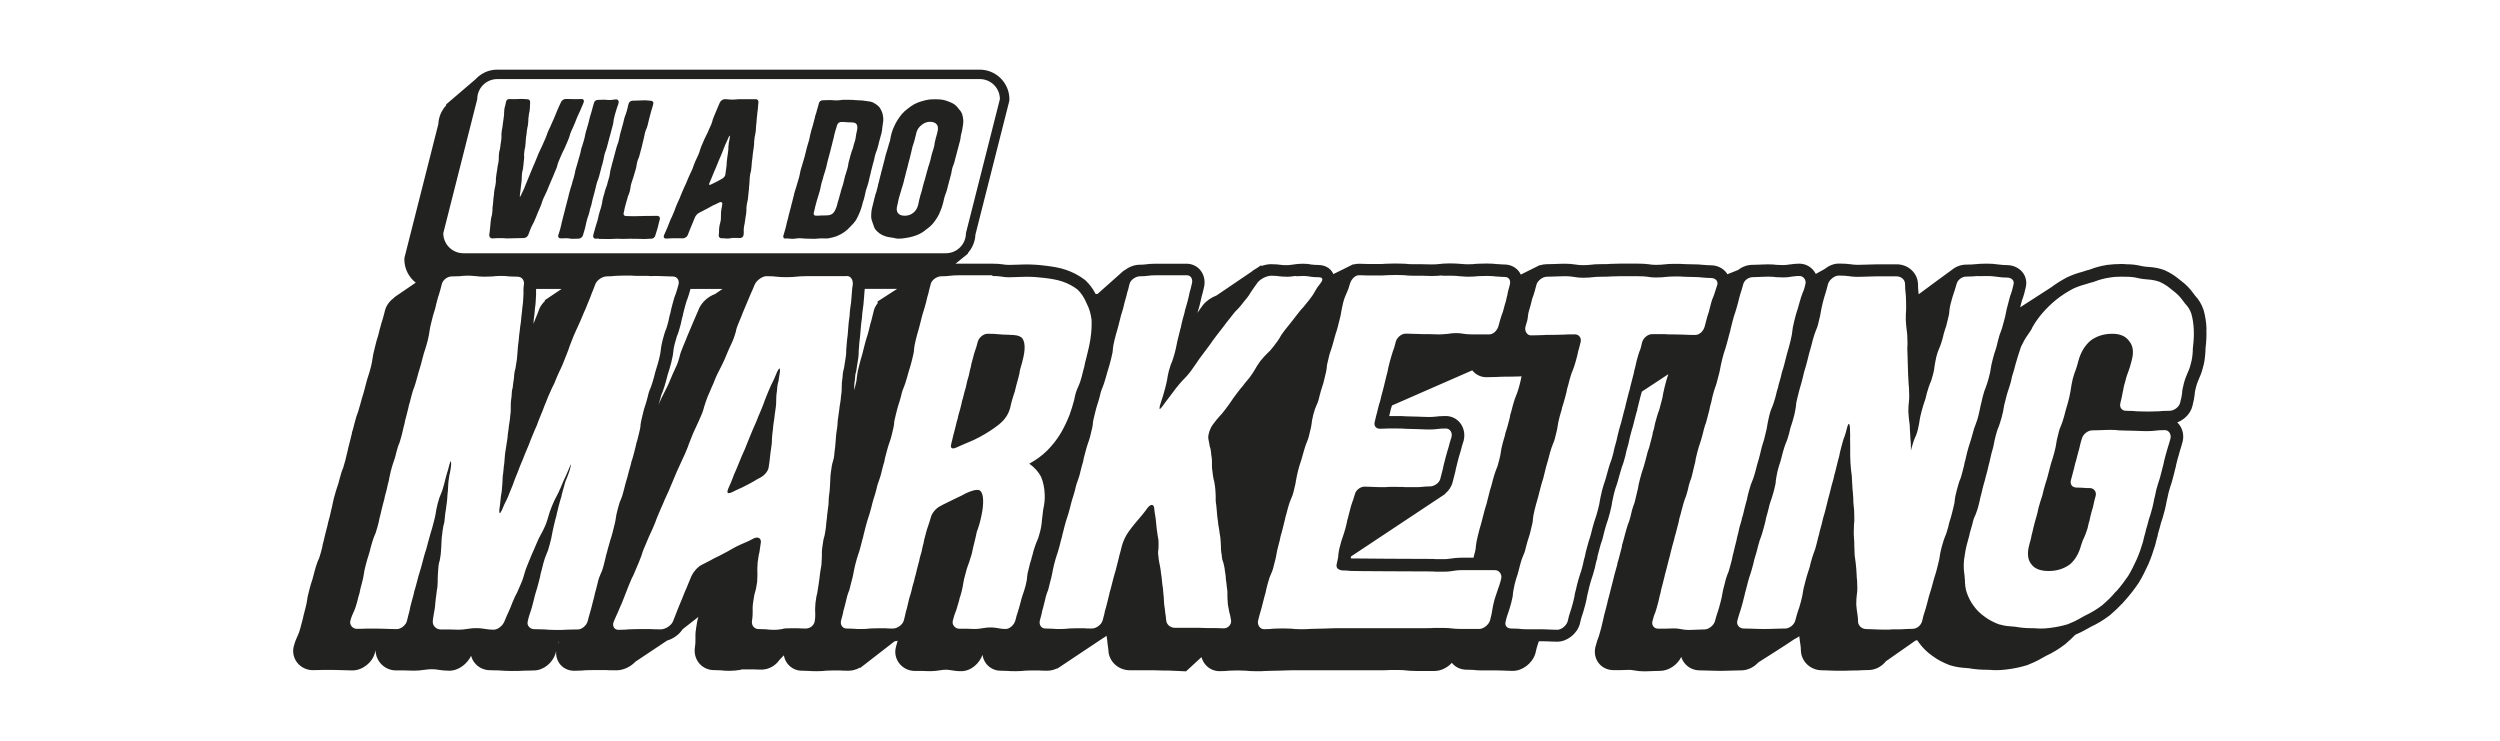 <svg xmlns="http://www.w3.org/2000/svg" id="Camada_1" viewBox="0 0 1080 320"><defs><style>.cls-1{fill:#222221;stroke-width:0px;}</style></defs><path class="cls-1" d="M336.75,159.18c-.18,0-.51.46-.99,1.37-.86,2.15-1.39,3.21-1.82,4.18-.53.97-1.08,2.15-1.93,4.18-.86,2.15-1.3,3.12-1.72,4.29-.33.97-.75,2.15-1.61,4.18-.86,2.02-1.41,3.21-1.72,4.18-.44.97-.97,2.15-1.82,4.18-.86,2.15-1.3,3.23-1.72,4.18-.44,1.19-.86,2.15-1.72,4.29-.97,2.04-1.41,3.23-1.82,4.18-.42.95-.86,2.15-1.72,4.18-.97,2.15-1.39,3.21-1.72,4.18-.44,1.19-.86,2.15-1.82,4.29-.57,1.35-.47,2.01.24,2.01.31,0,.77-.13,1.33-.4,1.61-.75,2.35-1.19,3.12-1.5.77-.31,1.5-.64,3.12-1.5,1.41-.75,2.26-1.19,3.01-1.61.75-.53,1.61-.97,3.01-1.71,1.82-.97,3.54-2.9,3.65-4.72.33-2.04.44-3.12.53-4.09.11-.97.22-2.04.53-4.09.33-2.04.33-3.23.33-4.09.11-.97.11-2.04.44-4.09.11-2.04.44-3.21.53-4.18.11-.97.22-2.04.53-4.09.33-2.04.33-3.12.33-3.98,0-.97,0-2.15.33-4.18.11-2.04.33-3.12.64-4.09.11-.97.33-2.15.64-4.18.05-.91,0-1.37-.18-1.37Z"></path><path class="cls-1" d="M251.32,63.48c-.16.8-.26,1.22-.38,1.57-.04.38-.16.8-.38,1.61-.22.8-.31,1.22-.47,1.61-.13.35-.2.77-.42,1.57-.22.8-.35,1.22-.47,1.61-.13.35-.26.77-.47,1.57s-.31,1.22-.35,1.61c-.13.38-.16.77-.38,1.57-.18.8-.31,1.22-.47,1.61-.13.38-.26.77-.42,1.61-.22.8-.35,1.19-.51,1.57-.13.38-.27.8-.47,1.61-.2.8-.29,1.19-.42,1.57-.04.38-.16.8-.38,1.61-.2.8-.29,1.22-.42,1.57-.04.38-.2.8-.42,1.61-.16.8-.35,1.22-.38,1.57-.13.38-.2.8-.42,1.61-.2.8-.29,1.22-.42,1.61-.04.35-.22.77-.38,1.57-.22.8-.35,1.22-.38,1.61-.13.35-.16.77-.38,1.57s-.35,1.22-.47,1.61c-.16.38-.29.77-.51,1.57-.18.73.29,1.28.97,1.28h1.31c.33,0,.68-.04,1.35-.04s.99.09,1.28.13c.35.04.64.13,1.31.13s1-.04,1.35-.04c.29,0,.64-.04,1.31-.04.73,0,1.57-.67,1.79-1.4.22-.8.35-1.19.47-1.57.13-.38.26-.8.47-1.61.22-.8.31-1.22.35-1.57.04-.38.16-.8.38-1.61.18-.8.35-1.22.47-1.61.16-.35.29-.77.51-1.57s.35-1.22.38-1.61c.13-.38.16-.77.49-1.57.22-.84.35-1.22.38-1.61.13-.38.22-.8.38-1.61.2-.8.38-1.19.42-1.57.13-.38.26-.8.42-1.61.2-.8.29-1.22.42-1.57.04-.38.18-.8.38-1.61.2-.8.38-1.22.55-1.61.13-.35.29-.77.51-1.57.2-.8.29-1.22.42-1.61.13-.35.2-.77.42-1.57.16-.8.29-1.22.42-1.61.13-.38.26-.77.42-1.57.22-.8.31-1.22.35-1.61.05-.38.18-.77.35-1.61.2-.8.38-1.19.55-1.57.13-.38.29-.8.51-1.61.16-.8.29-1.19.42-1.57.04-.38.2-.8.42-1.61.16-.8.29-1.22.42-1.57.13-.38.2-.8.42-1.61.2-.8.29-1.22.42-1.57.13-.38.22-.8.42-1.61s.26-1.22.29-1.61c.04-.35.07-.77.29-1.57.2-.8.29-1.22.42-1.61.13-.35.26-.77.47-1.57.22-.8.38-1.22.51-1.61.16-.38.35-.77.51-1.57.2-.71-.29-1.44-1.02-1.44-.62,0-1,.09-1.35.13-.29.04-.68.13-1.35.13-.64,0-.97-.04-1.31-.04-.29-.05-.64-.09-1.31-.09-.64,0-.97.04-1.31.04s-.68.04-1.31.04c-.73,0-1.5.49-1.66,1.22-.22.8-.35,1.19-.47,1.57-.13.38-.2.8-.42,1.61-.22.8-.35,1.22-.47,1.61-.13.35-.26.77-.47,1.57-.16.8-.35,1.22-.38,1.61-.13.38-.2.77-.42,1.57-.22.8-.35,1.22-.47,1.61s-.26.77-.47,1.61c-.18.8-.31,1.19-.35,1.57-.04.38-.16.8-.38,1.61-.22.8-.31,1.19-.47,1.57-.13.38-.26.8-.47,1.61Z"></path><path class="cls-1" d="M436.03,144.62c-2.15,0-3.32-.11-4.51-.22-1.19-.11-2.35-.22-4.84-.22-1.82,0-3.76,1.61-4.29,3.43-.44,1.82-.75,2.79-1.08,3.65-.33.97-.64,1.93-1.08,3.76-.53,1.71-.75,2.79-.86,3.65-.33.86-.44,1.82-.86,3.65-.53,1.82-.86,2.79-.97,3.65-.11.86-.44,1.82-.97,3.65-.44,1.82-.64,2.79-.97,3.65-.11.86-.44,1.93-.86,3.65-.53,1.82-.86,2.79-.97,3.76-.33.86-.53,1.82-.97,3.65-.53,1.82-.64,2.79-.97,3.65-.11.86-.44,1.82-.86,3.65-.4,1.39-.11,2.08.77,2.08.33,0,.75-.11,1.26-.31,1.82-.86,3.01-1.3,3.87-1.71.97-.44,1.93-.86,3.98-1.71,3.32-1.61,6.44-3.43,9.34-5.58,2.9-2.04,5.26-4.51,6.22-8.26.53-2.57.97-3.76,1.3-4.94.44-1.19.86-2.46,1.39-4.94.75-2.46.97-3.65,1.3-4.94.11-1.19.44-2.35,1.19-4.83.86-3.32,1.93-8.04-.11-10.53-1.3-1.19-3.43-1.3-5.47-1.3Z"></path><path class="cls-1" d="M287.77,103.05c.89,0,1.35-.05,1.82-.09.47,0,.93-.04,1.82-.04h1.82c.38.04.89.04,1.79.04.73,0,1.7-.58,2.04-1.31.38-.99.6-1.44.77-1.95.16-.47.42-.99.8-1.95.38-.98.58-1.48.8-1.95.16-.47.42-.98.8-1.95.35-.73,1.06-1.57,1.79-1.92.71-.38,1.13-.6,1.48-.77.33-.22.75-.42,1.48-.77.68-.35,1.09-.6,1.44-.77.35-.2.77-.42,1.44-.8.71-.33,1.13-.55,1.48-.67.38-.18.8-.35,1.48-.73.71-.33,1.26-.04,1.22.64-.13.84-.22,1.35-.26,1.73-.13.38-.16.86-.29,1.7-.04.86-.07,1.31-.04,1.7,0,.38,0,.82-.04,1.66-.13.8-.22,1.31-.35,1.7-.13.38-.22.89-.35,1.73-.13.82-.09,1.28-.09,1.66s0,.86-.13,1.7c-.04.73.42,1.28,1.15,1.28.68,0,.97.04,1.31.04.35.05.64.09,1.31.09s1.06-.09,1.41-.13c.33-.13.68-.13,1.35-.13h1.35c.29,0,.64.04,1.31.04.73,0,1.41-.49,1.53-1.22.13-.73.09-1.19.09-1.57-.05-.35,0-.77.04-1.57.13-.8.16-1.22.29-1.61.04-.38.13-.8.26-1.61s.18-1.22.22-1.61c.04-.38.13-.84.26-1.57.05-.8.09-1.22.09-1.61,0-.35-.04-.77.09-1.57.13-.8.16-1.22.29-1.61.13-.38.16-.8.29-1.61.04-.8.13-1.22.16-1.61.04-.35.04-.77.16-1.57s.13-1.22.13-1.61c.04-.35.04-.77.16-1.57.05-.8.09-1.22.09-1.57.04-.38,0-.8.13-1.61.13-.8.16-1.22.29-1.61s.26-.8.29-1.61c.13-.8.13-1.19.16-1.57,0-.38.09-.8.13-1.61.13-.73.18-1.15.22-1.53,0-.38.04-.82.16-1.66.13-.8.18-1.22.22-1.61.05-.35.18-.77.22-1.57.13-.8.13-1.22.13-1.61,0-.35,0-.77.13-1.57.04-.8.13-1.22.26-1.61.04-.38.13-.8.26-1.61.13-.73.13-1.19.13-1.57.04-.38.09-.84.13-1.57.13-.8.13-1.22.16-1.61,0-.38.09-.84.13-1.57.13-.8.16-1.22.16-1.61.05-.38.09-.8.22-1.61.04-.73.13-1.19.13-1.57.04-.38.04-.84.16-1.57.04-.8-.33-1.44-1.06-1.44h-6.79c-.84,0-1.35.05-1.73.09-.38.05-.88.09-1.73.09s-1.28-.05-1.66-.09c-.38-.05-.86-.09-1.7-.09-.68,0-1.64.68-1.99,1.4-.33.8-.51,1.22-.68,1.57-.16.38-.33.8-.68,1.61-.33.8-.51,1.22-.68,1.61-.13.38-.35.84-.64,1.57-.33.82-.51,1.28-.55,1.66-.13.33-.2.8-.55,1.61-.35.73-.57,1.19-.73,1.57-.16.38-.33.8-.68,1.61-.35.73-.55,1.19-.77,1.57-.16.38-.42.77-.77,1.57-.29.8-.51,1.22-.68,1.61s-.33.84-.68,1.57c-.29.8-.42,1.22-.55,1.61-.13.38-.2.88-.55,1.61-.35.8-.57,1.22-.73,1.61-.18.38-.38.77-.73,1.57-.35.8-.47,1.22-.64,1.61-.13.38-.31.8-.57,1.62-.35.73-.57,1.19-.73,1.57-.18.38-.38.84-.73,1.57-.33.8-.51,1.22-.68,1.61-.16.38-.33.8-.68,1.61-.35.73-.57,1.19-.73,1.57-.16.38-.33.84-.68,1.57-.33.8-.51,1.22-.68,1.61-.13.38-.29.8-.64,1.61-.35.73-.57,1.19-.73,1.57-.16.38-.33.8-.68,1.61-.35.71-.47,1.22-.6,1.61-.16.35-.29.84-.64,1.57-.33.8-.51,1.22-.68,1.61-.22.35-.38.77-.73,1.57-.35.8-.47,1.22-.64,1.61-.16.38-.29.8-.64,1.61-.33.73-.51,1.19-.68,1.57-.18.38-.38.8-.73,1.61-.29.73.07,1.4.8,1.4ZM306.42,79.19c.38-.86.57-1.22.73-1.7.13-.38.29-.82.68-1.66.33-.82.51-1.28.68-1.66.18-.38.35-.86.73-1.66.33-.86.51-1.22.68-1.7.16-.38.33-.82.68-1.66.35-.82.57-1.28.73-1.66.13-.38.33-.86.68-1.66.35-.82.51-1.28.64-1.66.16-.47.33-.86.68-1.7.35-.82.55-1.28.77-1.66.18-.38.38-.82.73-1.66.38-.73.51-.73.47,0-.13.82-.22,1.28-.26,1.66-.13.38-.22.8-.26,1.61-.13.82-.13,1.28-.13,1.66,0,.35,0,.77-.13,1.57-.13.8-.18,1.22-.22,1.61-.05.38-.18.86-.22,1.66-.13.8-.13,1.22-.16,1.61,0,.33,0,.8-.13,1.61s-.18,1.22-.22,1.61c-.05.38-.09.8-.22,1.61-.04.71-.71,1.48-1.44,1.86-.55.29-.89.46-1.19.67-.29.16-.64.35-1.19.64-.62.35-.93.47-1.22.6-.29.13-.58.31-1.22.6-.71.35-.93.13-.66-.53Z"></path><path class="cls-1" d="M212.46,102.99c.89,0,1.31-.05,1.79-.09.38,0,.89-.04,1.73-.04s1.31.04,1.7.04c.46.05.89.09,1.73.09s1.35,0,1.73-.04c.38,0,.89-.04,1.73-.04s1.35-.04,1.73-.04c.46,0,.89-.04,1.73-.04.71,0,1.51-.55,1.86-1.28.31-.8.47-1.22.6-1.61.16-.38.35-.8.64-1.61.35-.8.6-1.19.77-1.57.22-.38.47-.84.77-1.57.33-.8.51-1.22.68-1.61.13-.38.29-.8.64-1.61.33-.73.51-1.19.68-1.57.16-.38.33-.8.68-1.61.29-.71.42-1.22.55-1.61.13-.35.26-.84.6-1.57.35-.8.55-1.22.77-1.61.18-.35.38-.77.73-1.57.35-.8.51-1.19.64-1.57.16-.38.33-.8.68-1.61.33-.8.51-1.22.68-1.61.16-.38.33-.84.68-1.57.29-.8.47-1.22.64-1.57.16-.38.33-.8.68-1.61.29-.8.47-1.22.51-1.61.13-.38.2-.88.55-1.61.33-.8.51-1.22.68-1.61.16-.38.33-.84.68-1.57.35-.8.55-1.22.77-1.61.18-.35.44-.77.73-1.57.33-.8.51-1.22.68-1.57.16-.38.33-.8.68-1.61.33-.8.42-1.22.55-1.61.13-.38.2-.8.55-1.61.35-.8.51-1.22.73-1.57.16-.38.38-.8.68-1.61.35-.73.51-1.19.64-1.57.16-.38.29-.8.64-1.61.35-.8.57-1.22.73-1.57.18-.38.38-.8.73-1.61.29-.8.51-1.22.68-1.57.13-.38.35-.8.64-1.61.29-.73-.05-1.4-.71-1.42-.89,0-1.35,0-1.82.04h-1.82c-.89,0-1.41,0-1.79-.04h-1.82c-.71,0-1.57.67-1.86,1.4-.35.8-.57,1.19-.73,1.57-.16.35-.33.8-.68,1.53-.35.73-.47,1.19-.64,1.57-.13.35-.29.8-.64,1.53-.29.8-.51,1.19-.68,1.57-.16.35-.33.8-.68,1.53-.33.8-.51,1.19-.68,1.57-.22.35-.38.8-.73,1.53-.35.73-.47,1.19-.6,1.57-.13.35-.26.77-.6,1.57-.29.73-.51,1.15-.68,1.53-.16.35-.38.8-.68,1.53-.35.8-.57,1.19-.73,1.57-.18.35-.38.8-.73,1.53-.35.73-.47,1.19-.64,1.57-.13.35-.29.8-.64,1.53-.29.8-.47,1.19-.64,1.57-.16.35-.33.8-.68,1.53-.29.8-.47,1.19-.64,1.57-.16.35-.29.8-.64,1.53-.35.8-.51,1.19-.64,1.57-.16.38-.35.77-.64,1.57-.35.73-.47,1.19-.64,1.53-.13.38-.31.77-.6,1.57-.35.73-.57,1.19-.73,1.53-.18.38-.38.8-.73,1.53-.33.71-.46.77-.42.04.05-.86.18-1.28.22-1.66,0-.38.04-.75.16-1.48.07-.64.13-1.11.16-1.4.05-.47.09-.86.22-1.7.05-.73.09-1.19.09-1.53,0-.38-.04-.8.09-1.53.04-.8.13-1.22.26-1.57.13-.38.22-.84.26-1.57.13-.73.16-1.19.16-1.57.04-.35.13-.8.16-1.53.13-.8.09-1.19.09-1.53-.05-.38-.09-.8.04-1.53.05-.8.18-1.19.22-1.57.13-.38.22-.77.26-1.57.13-.73.13-1.19.13-1.53,0-.38.09-.77.13-1.57.05-.73.18-1.19.22-1.53.04-.38.13-.77.16-1.57.13-.73.22-1.19.26-1.57.13-.35.22-.8.26-1.53.13-.8.13-1.19.13-1.57,0-.35,0-.8.13-1.53.05-.73.18-1.19.22-1.57.13-.35.22-.8.26-1.53.13-.8.09-1.19.09-1.57,0-.35.05-.73.09-1.53.04-.71-.42-1.31-1.15-1.31-.68,0-1.02-.05-1.31-.09-.33,0-.68-.04-1.35-.04-.62,0-1,.04-1.35.04-.29.04-.68.04-1.35.04h-1.31c-.35-.04-.68-.04-1.31-.04-.71,0-1.22.6-1.35,1.4-.13.71-.22,1.22-.35,1.61-.13.38-.22.8-.35,1.61-.05.8-.09,1.22-.09,1.57,0,.38,0,.84-.13,1.57-.05.8-.18,1.22-.22,1.61-.05.38-.09.8-.22,1.61-.05.8-.18,1.22-.22,1.61-.13.35-.13.84-.26,1.57-.13.8-.09,1.22-.09,1.57.05.38,0,.8-.04,1.61-.13.73-.18,1.19-.22,1.57-.05.38-.18.8-.22,1.61-.13.8-.16,1.22-.29,1.61-.13.38-.26.8-.29,1.61-.13.8-.09,1.19-.09,1.57s.04.77-.09,1.57c-.13.8-.16,1.22-.29,1.61-.04.38-.22.8-.26,1.61-.13.8-.13,1.22-.26,1.61-.05.35-.09.77-.22,1.57-.13.8-.13,1.22-.13,1.57.04.38.04.8-.09,1.61-.13.8-.16,1.22-.29,1.61-.13.33-.16.8-.29,1.61-.13.73-.16,1.19-.16,1.57-.05.38-.09.8-.22,1.61-.04.73-.13,1.19-.13,1.57-.04.38-.04.84-.16,1.57-.13.8-.13,1.22-.13,1.61,0,.35,0,.77-.13,1.57-.04.8-.16,1.22-.29,1.61s-.16.8-.29,1.61c-.13.8-.13,1.22-.16,1.57-.04.38-.04.8-.16,1.61-.04.8-.16,1.22-.16,1.57-.05.38-.09.8-.22,1.61-.04.71.51,1.44,1.19,1.44Z"></path><path class="cls-1" d="M953.23,142.18c-.13-3.1-.57-5.82-1.3-8.28l-.02-.07-.02-.07c-.77-2.28-1.97-4.31-3.59-6.02l-.71-.95c-1.57-2.19-3.38-4.05-5.55-5.62-.44-.4-.88-.73-1.28-1.02-1.5-1.22-3.28-2.32-5.47-3.34l-.24-.11-.24-.09c-1.92-.69-3.98-1.11-6.13-1.26-.42-.05-.86-.09-1.28-.11-.24-.02-.46-.04-.69-.05l-1.62-.27c-1.99-.51-4.18-.77-6.51-.77h-.09c-.75-.09-1.4-.11-2.04-.11-2.08,0-4.2.15-6.26.4l-.07.02-.07.02c-2.48.38-4.87,1.04-7.13,1.92-.47.18-.71.24-.75.24l-.42.07-.4.13c-.6.2-1.13.38-1.77.57-2.41.64-4.49,1.39-6.57,2.37l-.15.07-.13.07c-2.51,1.36-4.66,2.72-6.64,4.21l-13.39,8.63.09-.32c.13-.49.24-.95.35-1.35.24-.93.4-1.59.55-1.9l.11-.24.09-.26c.35-1.04.73-2.19,1.2-4.41.6-2.3.16-4.65-1.22-6.49-1.53-2.04-4.11-3.27-6.9-3.27-1.39,0-2.23-.11-3.03-.2-.24-.04-.46-.05-.66-.07l-.49-.05c-.88-.15-2.28-.31-4.47-.31-2.41,0-3.91.13-4.95.24-1.13.11-2.1.18-3.96.18-2.31,0-4.53.88-6.27,2.32h0s-12.34,9.01-14.19,10.44c-.03,0-.06,0-.08.01-.03-.37-.07-.71-.11-1.04-.09-.71-.18-1.66-.18-3.27v-.16l-.02-.16c-.27-4.63-4.29-8.26-9.12-8.26h-8.36c-1.35,0-2.28.04-3.03.07-.46.02-.84.04-1.26.04-.46,0-.95.02-1.51.04-.71.04-1.51.07-2.68.07-1.24,0-1.95-.09-2.72-.2-.27-.04-.51-.07-.77-.09-1.13-.13-2.43-.26-4.69-.26s-4.39.92-6.21,2.37l-3.78,2.11c-.2-.39-.42-.76-.69-1.12-1.53-2.13-3.9-3.32-6.48-3.32-1.64,0-2.85.18-3.63.29-.16.02-.33.05-.47.07h-.11l-.51.07c-.6.09-1.17.18-2.13.18-.8,0-1.41-.04-1.9-.05-.37-.02-.69-.04-1.02-.04-.88-.11-1.95-.22-3.74-.22-1.08,0-1.84.04-2.48.07-.31.02-.58.04-.86.04-.46,0-.91.02-1.44.05-.49.02-1.09.05-1.9.05-2.28,0-4.46.83-6.18,2.21-1.72.67-3.6,1.41-4.65,1.85-.15-.25-.3-.5-.48-.73-1.55-1.99-4.01-3.14-6.75-3.14-.99,0-1.62-.05-2.23-.11-.4-.04-.82-.07-1.28-.09-.99-.11-2.17-.22-4.32-.22-.99,0-1.77-.04-2.39-.05-.44-.02-.82-.04-1.17-.04-1.15-.11-2.24-.11-4.29-.11s-3.47.13-4.58.26c-.78.09-1.77.18-3.38.18-1.24,0-1.86-.09-2.54-.18-.24-.04-.44-.07-.66-.09-1.17-.15-2.45-.26-4.49-.26h-7.96c-1.33,0-2.28.04-2.97.07-.38.02-.69.04-1,.04h-.31l-.29.04c-.66.07-1.51.07-3.38.07-2.35,0-3.54.13-4.58.26-.78.09-1.75.18-3.36.18-1.24,0-1.88-.09-2.54-.18-.22-.04-.44-.05-.64-.09-.26-.04-.44-.05-.62-.07-.88-.13-2.1-.29-4.03-.29-1.2,0-2.17.04-2.88.07-.38.02-.71.04-.99.04-.47,0-1,.02-1.61.05-.64.04-1.41.05-2.37.05s-1.89.17-2.8.46l-.21-.04-8.16,4.07c-.24-.53-.54-1.03-.91-1.48-1.44-1.82-3.7-2.88-6.19-2.88-.82,0-1.44-.05-2.04-.11-.46-.04-.93-.09-1.44-.09-.99-.11-2.17-.22-4.25-.22-1.33,0-2.28.04-2.97.07-.36.02-.69.04-1,.04h-.31l-.29.04c-.88.09-1.62.18-3.38.18-.99,0-1.62-.05-2.23-.11-.4-.04-.82-.07-1.28-.09-.97-.07-2.13-.18-4.31-.18s-3.47.13-4.58.26c-.88.09-1.62.18-3.36.18-1.08,0-1.82-.04-2.46-.05-.57-.02-1.02-.04-1.5-.04h-3.87c-1.81,0-2.54-.09-3.18-.16l-.35-.04h-.35c-.31,0-.64-.02-1-.04-.69-.04-1.62-.07-2.96-.07-1.17,0-2.1.04-2.85.07-.42.02-.8.04-1.13.04h-.35l-.35.04c-.51.07-1.62.07-3.28.07h-3.87c-.31,0-.64-.02-1-.04-.69-.04-1.64-.07-2.97-.07-.75,0-1.47.11-2.16.31l-.29-.07s-5.76,2.92-8.51,4.23c-.05-.13-.11-.25-.16-.36-.55-1.08-2.24-3.59-6.46-3.59-1.44,0-2.03-.09-2.55-.16h-.11c-.15-.02-.31-.04-.46-.07-.58-.15-1.73-.31-3.47-.31s-2.88.18-3.65.29c-.16.02-.31.05-.46.07-.26.02-.55.07-.88.11-.62.09-1.13.16-1.99.16-1.35,0-1.97-.07-2.7-.16-.91-.13-2.04-.26-4.05-.26-1.34,0-2.75.28-4.12.78l-.15-.34-1.83,1.24c-.89.48-1.72,1.04-2.47,1.67l-14.97,10.16c-2.24.86-4.35,2.29-5.78,4.05l-.05.05-.05.07c-.89,1.17-1.51,2.1-2.01,2.85-.13.19-.23.35-.34.51.1-.36.2-.72.32-1.15.15-.53.31-1.13.55-1.92l.04-.15.04-.15c.13-.58.26-1.08.36-1.51.2-.84.38-1.53.51-2.24.29-.93.51-1.86.82-3.17l.11-.47c.71-2.63.24-5.4-1.3-7.44-1.46-1.93-3.7-3.05-6.17-3.05h-13.39c-2.04,0-3.19.15-4.11.26-.78.09-1.41.18-2.77.18-2.16,0-4.62.89-6.58,2.49-.02-.09-.04-.16-.04-.16l-11.57,10.29c-.24.01-.51.02-.81.02-1.17-2.26-2.61-4.22-4.31-5.82l-.2-.18-.22-.16c-2.41-1.84-5.15-3.28-8.14-4.29-2.39-.8-5.05-1.33-8.61-1.75-2.97-.38-5.73-.57-8.58-.57-1.19,0-2.04.04-2.74.07-.38.02-.69.04-1.02.04-.44,0-.88.02-1.42.04-.57.04-1.26.05-2.23.05-1.04,0-1.64-.09-2.28-.18-.24-.04-.47-.07-.69-.09-1-.13-2.19-.26-4.27-.26h-14.71c-.41,0-.77,0-1.12.01l5.48-4.43-.22-.08c1.96-2.15,3.21-4.95,3.34-8.05l14.56-57.44c.09-.33.13-.67.13-1.02,0-7.06-5.75-12.81-12.81-12.81h-208.44c-2.55,0-4.93.75-6.93,2.05h0s-.02.02-.02.02c-.93.6-1.77,1.33-2.52,2.15l-12.59,10.77v.4c-.36.4-.71.8-1.02,1.24-1.39,1.95-2.26,4.31-2.37,6.86l-14.56,57.44c-.09.33-.13.67-.13,1.02,0,4.08,1.93,7.72,4.92,10.07-4.75,3.19-9.25,6.31-9.25,6.31,0,0-.01.07-.03.18-1.97,1.36-3.48,3.36-4.04,5.66-.16.6-.29,1.13-.4,1.57-.24.95-.38,1.51-.55,2.01-.35,1.02-.69,2.17-1.28,4.41l-.04.13-.04.13c-.38,1.79-.64,2.68-.88,3.39-.31.82-.51,1.66-.77,2.72-.11.47-.26,1.02-.42,1.68-.58,2.23-.86,3.56-1,4.87-.07.6-.22,1.35-.55,2.83l-.11.47c-.49,1.88-.78,2.81-1.04,3.61-.33,1-.71,2.13-1.3,4.49-.15.57-.29,1.09-.4,1.57-.24.95-.38,1.51-.55,2.01-.35,1.02-.69,2.17-1.28,4.41-.46,1.71-.73,2.57-1,3.41-.53,1.26-.93,2.59-1.46,4.65-.18.69-.33,1.3-.46,1.81-.18.75-.35,1.35-.44,1.62l-.24.64-.07.67c-.02.13-.15.57-.24.91-.16.62-.38,1.44-.62,2.5l-.24.93c-.33,1.26-.58,2.23-.75,3.17-.18.6-.31,1.19-.44,1.79-.11.53-.26,1.19-.47,2.02-.46,1.73-.73,2.68-.99,3.43-.55,1.19-.93,2.5-1.5,4.62l-.04.13-.04.13c-.29,1.35-.57,2.13-.82,2.9l-.2.57c-.33.99-.69,2.1-1.28,4.31l-.04.13-.04.13c-.15.73-.29,1.33-.42,1.84-.18.78-.35,1.48-.46,2.17-.18.6-.29,1.19-.44,1.82-.11.55-.26,1.22-.47,2.12-.13.47-.26.93-.37,1.33-.27,1.02-.51,1.88-.66,2.75-.18.62-.35,1.26-.53,2.01-.13.53-.27,1.13-.47,1.88-.27,1.08-.46,1.88-.6,2.54-.11.51-.18.88-.27,1.09l-.18.55-.07.58c-.04.36-.26,1.19-.53,2.21l-.29,1.08c-.46,1.71-.77,2.44-1,2.92l-.18.35-.13.36c-.07.2-.15.4-.22.62-.29.86-.71,2.01-1.17,3.79-.18.71-.33,1.31-.46,1.82-.18.75-.33,1.35-.44,1.62l-.04.09-.04.09c-.4,1.2-.77,2.44-1.28,4.41-.58,2.23-.86,3.54-1,4.87-.05.38-.18,1.17-.71,3.17l-.27,1.06c-.33,1.24-.58,2.19-.75,3.14-.22.66-.38,1.35-.58,2.17-.13.47-.26,1.02-.44,1.68-.46,1.73-.78,2.52-1.11,3.25l-.2.44c-.44.93-1.02,2.21-1.59,4.36l-.02.07-.02.07c-.58,2.44,0,4.98,1.55,6.95,1.59,2.01,4.09,3.21,6.68,3.21,1.41,0,2.45-.04,3.19-.07.42-.02.77-.04,1.09-.04h4.29c1.19,0,2.06.04,2.76.07.58.02,1.09.04,1.53.04s.82.02,1.28.04c.75.04,1.68.07,3.03.07,4.32,0,8.67-3.43,9.71-7.68.11-.38.18-.73.27-1.06,0,2.19.86,4.32,2.39,5.95,1.68,1.79,4.01,2.79,6.42,2.79h3.87c.27,0,.58.02.95.04.68.04,1.61.07,2.81.07,1.95,0,3.16-.16,4.03-.29.18-.02.36-.05.55-.07l.62-.07c.75-.11,1.51-.2,2.65-.2,1.19,0,1.77.09,2.37.18.26.04.47.07.71.11l.44.05c.86.13,2.13.31,4,.31,4.27,0,7.9-3.17,9.47-6.46.26,1.02.71,1.99,1.37,2.88,1.57,2.1,4.11,3.36,6.77,3.36,1.28,0,2.26.04,3.03.07.49.02.93.04,1.31.04,1.19.11,2.43.22,5,.22,2.23,0,3.63,0,4.98-.11.46,0,.95-.02,1.5-.04.82-.04,1.73-.07,3.1-.07,4.12,0,8.19-3.21,9.43-7.46l.02-.07.02-.07c.07-.27.15-.53.2-.77-.16,1.82.27,3.61,1.26,5.11,1.42,2.12,3.83,3.39,6.46,3.39,2.35,0,3.7-.11,4.87-.22.47,0,.97-.02,1.51-.04.75-.04,1.62-.05,2.85-.05h4.34c1.19.11,2.52.11,4.78.11,2.96,0,6.09-1.5,8.23-3.77l13.64-9.09c2.68-.77,5.19-2.57,6.7-4.88l6.78-5.31c-.41,1.34-.66,2.86-.98,4.98-.33,2.1-.29,3.56-.27,4.54v.46c0,.86,0,1.73-.26,3.48l-.04.24-.02.26c-.15,2.44.66,4.72,2.26,6.44.02.03.05.05.08.07v.02s.02,0,.02,0c1.56,1.6,3.69,2.48,6,2.48.86,0,1.41.04,1.93.05.36.02.69.04,1,.04.86.11,1.86.22,3.7.22s2.96-.18,3.76-.29c.16-.02.31-.05.46-.07l.64-.07.47-.18c.31-.02,1.02-.02,1.66-.02h3.43c.22,0,.44.02.71.04.6.04,1.44.07,2.63.07,3.21,0,6.15-1.67,7.86-4.21.62-.6,1.27-1.26,1.91-1.97.23,1.35.77,2.61,1.62,3.68,1.5,1.88,3.74,2.97,6.17,2.97.89,0,1.5.04,2.04.05.35.02.66.04.93.04,1.08.11,2.08.11,3.69.11,1.84,0,2.92-.11,3.81-.22.33,0,.66-.02,1.04-.04.51-.02,1.15-.05,2.03-.05h3.01c1.04.11,1.97.11,3.63.11s3.42-.51,4.94-1.38l.03.21,14.89-11.54c.44-.04.88-.11,1.32-.21-.22.68-.42,1.44-.71,2.54-.69,2.46-.22,5.03,1.33,7.1,1.59,2.12,4.11,3.37,6.73,3.37h3.32c.22,0,.44.02.71.04.6.04,1.44.07,2.63.07,1.73,0,2.88-.18,3.65-.29.16-.02.31-.05.46-.07.26-.04.51-.07.78-.11.6-.09,1.09-.16,1.97-.16s1.24.07,1.81.16c.27.04.53.09.78.11.09.02.2.04.31.05.73.13,1.84.31,3.65.31,4.45,0,7.97-3.54,9.23-7.04.22,1.4.77,2.74,1.66,3.87,1.5,1.88,3.74,2.97,6.17,2.97.89,0,1.5.04,2.04.05.35.02.66.04.93.04,1.08.11,2.08.11,3.69.11,1.84,0,2.92-.11,3.81-.22.33,0,.66-.02,1.04-.04.51-.02,1.15-.05,2.03-.05h3.01c1.04.11,1.97.11,3.63.11,1.44,0,2.89-.37,4.21-1l.07.11,19.56-13.04c.6-.32,1.17-.71,1.71-1.14l.05-.03v.25s.07.33.07.33c.16.89.22,1.5.27,2.06.04.4.07.77.11,1.08.04.27.07.57.13.89.09.64.2,1.3.26,2.26l.02.33.05.33c.8,4.27,4.63,7.37,9.14,7.37h10.62c.22,0,.46.02.75.04.64.04,1.51.07,2.68.07h2.24l7.99.36,6.67-6.14c.31,1.09.8,2.11,1.51,3.01,1.53,1.95,3.83,3.06,6.28,3.06,1.88,0,3.19-.11,4.29-.22.36,0,.75-.02,1.19-.04.66-.04,1.39-.05,2.46-.05s1.84.04,2.48.07c.38.02.73.04,1.04.04,1,.11,2.17.22,4.31.22,1.82,0,3.08,0,4.2-.11.38,0,.8-.02,1.28-.04.64-.04,1.41-.05,2.37-.05,1.37,0,2.34-.04,3.07-.07.35-.02.66-.04.91-.04.47,0,1-.02,1.61-.05.64-.04,1.41-.05,2.37-.05h37.81c1.83,0,3.08,0,4.25-.11h3.59c1.81,0,2.54.09,3.19.16,1.2.13,2.48.26,4.54.26h7.96c2.7,0,5.49-1.4,7.46-3.52,1.48,1.9,3.8,2.97,6.37,2.97.88,0,1.5.04,2.03.05.33.02.64.04.91.04.86.11,1.86.22,3.72.22h6.64c.89,0,1.5.04,2.04.05.49.02.89.04,1.3.04.26,0,.51.02.78.04.58.04,1.39.07,2.54.07,4.22,0,8.5-3.32,9.76-7.57l.05-.2.04-.22c.36-1.73.62-2.48.91-3.36.14-.43.3-.9.47-1.46h1.28c.89,0,1.5.04,2.04.05.49.02.89.04,1.3.04.26,0,.51.02.78.04.58.04,1.39.07,2.54.07,4.22,0,8.5-3.32,9.76-7.57l.05-.2.04-.22c.37-1.73.62-2.48.91-3.36.33-.98.69-2.08,1.28-4.31.49-1.9.78-3.17.93-4.32.16-.57.27-1.09.4-1.64.11-.55.26-1.2.49-2.08.49-1.88.78-2.85,1.06-3.67.38-1.06.75-2.26,1.31-4.4l.04-.13.04-.13.07-.38c.29-1.39.49-2.37.66-2.79l.24-.64.07-.68c.04-.38.26-1.2.55-2.24l.27-1.04c.46-1.77.77-2.77,1.02-3.45l.04-.09.04-.09c.27-.8.46-1.57.69-2.55.13-.53.27-1.13.47-1.88.49-1.86.77-2.72,1.08-3.61.35-1.02.71-2.13,1.28-4.32.58-2.23.86-3.54,1-4.87.02-.11.15-.66.26-1.17.15-.58.29-1.28.47-2.13.46-1.71.73-2.65.99-3.32l.04-.09.04-.09c.35-1.02.69-2.15,1.28-4.41.46-1.71.73-2.57,1-3.41.53-1.24.91-2.57,1.46-4.63l.04-.13.04-.13c.42-1.99.58-2.72.8-3.37.42-1.26.68-2.46,1.09-4.43.2-.75.35-1.39.49-1.92.18-.71.31-1.24.44-1.62.29-.82.51-1.66.77-2.7.13-.47.26-1.02.42-1.68.18-.69.33-1.3.46-1.79.18-.77.35-1.37.44-1.64l.24-.64.07-.67c.02-.13.15-.57.24-.91.16-.62.4-1.44.62-2.5.15-.58.27-1.06.38-1.5.24-.95.38-1.53.55-2.02l.17-.5,11.42-7.52c-.06.18-.11.35-.17.51-.35,1.02-.71,2.15-1.3,4.49l-.02.09-.02.09c-.16.78-.31,1.39-.44,1.9-.22.91-.4,1.68-.51,2.59-.04.36-.26,1.17-.53,2.19l-.29,1.09-.26.99c-.31,1.22-.47,1.79-.64,2.15l-.11.24-.09.26c-.35,1.02-.69,2.17-1.28,4.41l-.04.13-.04.13-.07.38c-.29,1.39-.49,2.37-.66,2.79l-.24.64-.07.68c-.04.36-.26,1.19-.53,2.21l-.29,1.09c-.13.51-.26.97-.36,1.39-.24.91-.4,1.57-.53,1.86l-.07.15-.05.15c-.33.86-.53,1.71-.8,2.81-.13.47-.26,1.04-.44,1.7-.49,1.9-.78,2.85-1.06,3.67-.38,1.06-.75,2.26-1.31,4.4-.51,1.93-.78,3.17-.93,4.32-.16.57-.27,1.09-.4,1.64-.11.55-.26,1.2-.49,2.08l-.04.13-.04.15c-.36,1.77-.6,2.46-.82,2.97l-.11.24-.09.26c-.35,1.04-.73,2.21-1.22,4.58-.46,1.73-.69,2.39-.95,2.99l-.11.24-.09.26c-.35,1.02-.69,2.17-1.28,4.41-.16.64-.31,1.19-.44,1.66-.24.93-.38,1.5-.55,1.97l-.18.55-.07.58c-.04.36-.26,1.19-.53,2.21l-.29,1.08c-.18.69-.33,1.3-.46,1.79-.18.77-.35,1.37-.44,1.64l-.24.64-.07.67c-.02.15-.18.71-.33,1.17-.18.58-.38,1.28-.6,2.13l-.04.13-.04.13c-.18.86-.36,1.53-.53,2.12s-.31,1.13-.42,1.71c-.2.66-.36,1.3-.55,2.1-.13.53-.27,1.13-.47,1.88-.22.8-.38,1.46-.51,2.02-.18.77-.33,1.31-.46,1.71l-.16.51-.07.55c-.04.18-.11.44-.2.75-.18.64-.42,1.5-.66,2.63l-.26.93c-.33,1.24-.58,2.21-.75,3.17-.18.6-.31,1.19-.44,1.81-.11.53-.26,1.19-.47,2.02-.47,1.81-.75,2.75-1,3.52-.51,1.2-.91,2.44-1.46,4.54l-.02.07-.02.07c-.58,2.5-.05,5.03,1.46,6.95,1.51,1.92,3.81,2.99,6.33,2.99h3.32c.44,0,.89-.02,1.42-.05.51-.02,1.13-.05,2.03-.05s1.26.07,1.77.16c.24.04.46.07.68.11h.11c.15.02.29.04.46.07.77.13,1.82.29,3.56.29,1.15,0,1.99-.04,2.59-.07.31-.02.58-.04.84-.04.38,0,.8-.02,1.3-.04.55-.04,1.15-.05,2.04-.05,3.74,0,7.52-2.55,9.2-6.04.29.97.75,1.86,1.39,2.68,1.59,2.01,4,3.14,6.61,3.14,1.19,0,2.1.04,2.83.07.6.02,1.11.04,1.57.04.42,0,.84.02,1.31.04.8.04,1.79.07,3.19.07,1.33,0,2.3-.04,3.14-.07.49-.02.93-.04,1.37-.04s.95-.02,1.55-.04c.77-.04,1.7-.07,2.96-.07,2.76,0,5.47-1.34,7.36-3.43,4.78-3.02,12.22-7.75,15.58-10.06.75-.33,1.46-.76,2.12-1.26.09,1.06.21,1.87.31,2.5.04.22.05.4.09.58.02.18.05.38.09.6.09.67.2,1.37.2,2.46v.16l.02.16c.29,4.62,4.25,8.25,9.01,8.25.8,0,1.41.04,1.9.05.53.04.99.05,1.42.05.22,0,.44.02.71.04.6.04,1.44.07,2.63.07h3.67l.33-.04c.49-.05,1.17-.07,2.65-.07,1.7,0,2.72,0,3.78-.11.35,0,.69-.02,1.1-.04.49-.02,1.09-.05,1.9-.05,2.99,0,5.77-1.45,7.59-3.78l12.84-8.98c.23-.03.47-.08.7-.13.24.34.46.69.72,1.03,1.55,2.19,3.49,4.09,5.91,5.8,2.06,1.53,4.53,2.85,7.28,3.9l.16.05.16.05c1.84.57,3.81.95,5.71,1.08.49.05.99.09,1.48.13.27.02.53.04.8.05,2.55.47,5.22.69,8.12.69.55,0,1.22,0,1.57.05l.22.04.22.02c.57.04,1.15.05,1.72.05,1.39,0,2.85-.09,4.45-.29,3.08-.36,6.04-.98,8.76-1.81l.2-.05.18-.07c2.24-.88,4.29-1.84,6.24-2.99.37-.18.73-.4,1.09-.6.2-.11.4-.24.6-.35,2.86-1.31,5.64-2.99,8.23-4.98l.11-.09.11-.09c1.63-1.38,3.01-2.68,4.26-3.98,1.75-.74,3.38-1.54,4.95-2.46.37-.18.73-.4,1.09-.6.2-.11.4-.24.6-.35,2.86-1.31,5.64-2.99,8.23-4.98l.11-.09.11-.09c1.93-1.64,3.54-3.17,4.96-4.71h.05l1.62-1.82c1.88-2.1,3.76-4.52,5.6-7.22l.07-.09.05-.11c1.62-2.63,2.96-5.45,4.09-7.9l.02-.05.02-.05c1.09-2.52,2.04-5.2,2.92-8.15l.04-.15.04-.15.26-1.06c.22-.95.38-1.68.51-2.02l.22-.6.07-.64c.04-.26.27-1.06.51-1.84l.29-.97.04-.15.04-.15c.44-1.84.69-2.61.88-3.08.27-.75.47-1.46.69-2.3.13-.51.29-1.11.51-1.84l.04-.15.04-.15c.37-1.55.62-2.65.77-3.65.2-.69.35-1.37.47-2.06.09-.44.18-.95.33-1.55.2-.66.35-1.22.47-1.7.18-.66.31-1.13.42-1.42l.04-.09.04-.09c.33-.99.71-2.12,1.17-4.09.31-1.04.49-1.86.62-2.46.09-.42.16-.75.24-.95l.16-.51.07-.55c.02-.18.16-.71.29-1.19.13-.49.27-1.06.44-1.73.24-.8.4-1.44.57-1.99.15-.53.26-.95.38-1.37.26-.71.46-1.42.68-2.23.13-.47.27-1,.47-1.68l.04-.15.04-.15c.62-2.59.02-5.34-1.57-7.37-.24-.29-.49-.58-.77-.84,3.1-1.17,5.73-3.83,6.51-6.95.53-2.04.84-3.52.99-4.93l.04-.31v-.31c0-.42.2-1.35.57-2.79.31-1.2.57-1.86.88-2.61.15-.35.27-.68.4-1l.07-.15c.46-1,1.06-2.35,1.64-4.67.57-1.95.89-3.99,1.04-6.59l.02-.16v-.16c0-.53,0-.89.05-1.28v-.07c.36-2.9.47-5.67.36-8.25ZM206.17,42.83c0-4.8,3.89-8.67,8.67-8.67h208.44c4.8,0,8.67,3.89,8.67,8.67l-14.67,57.9c0,4.8-3.89,8.67-8.67,8.67h-208.44c-4.8,0-8.67-3.89-8.67-8.67l14.67-57.9ZM379.15,130.99c-.73.91-1.31,1.95-1.65,3.12l-.05.2-.04.22c-.16.8-.33,1.4-.49,1.97-.16.58-.33,1.19-.46,1.86-.35,1.06-.66,2.24-1.06,4.09-.47,1.82-.77,2.75-1.02,3.54-.31.82-.51,1.66-.77,2.7-.13.47-.26,1.02-.44,1.68-.22.82-.38,1.48-.51,2.04-.18.77-.33,1.31-.46,1.7-.29.86-.49,1.64-.77,2.74-.11.44-.24.95-.4,1.57-.62,2.35-.77,3.74-.89,4.76l-.02.11-.04.31v.31c0,.36-.27,1.51-.58,2.75-.15.57-.29,1.09-.4,1.57-.03.14-.06.25-.09.37.02-.52.02-.95.02-1.33,0-.73,0-1.5.26-3.12l.04-.29.02-.29c.09-1.66.24-2.24.37-2.65l.18-.55.07-.57c.05-.51.15-1.06.27-1.82.09-.55.2-1.19.33-1.95.37-2.06.4-3.54.4-4.58.11-1.11.22-2.26.29-3.68.22-1.48.29-2.52.36-3.28.02-.27.04-.53.07-.77l.04-.31v-.31c0-.22.05-.71.11-1.19.07-.62.15-1.35.2-2.19.31-1.95.44-3.19.46-4.34v-.02c.09-.86.2-1.82.47-3.54l.04-.26.02-.27c.04-.77.11-1.4.16-1.97.07-.69.15-1.33.16-2.01.02-.27.05-.58.07-.89.04-.5.08-1.02.15-1.62h13.99l-8.45,5.44s.01.28.03.76ZM312.18,124.79l-3.25,2.22c-2.86,1.04-5.56,3.34-6.86,6.08l-.05.11-.04.11-.51,1.22c-.47,1.15-.8,1.92-1.06,2.43l-.05.11-.05.11c-.27.62-.57,1.3-.95,2.23-.22.55-.49,1.17-.82,1.95-.33.78-.6,1.44-.84,1.99-.35.82-.58,1.42-.84,1.99l-.11.24-.09.26c-.16.47-.46,1.17-.82,2.04-.2.47-.42.99-.66,1.57-.88,2.1-1.42,3.56-1.68,4.98-.07.24-.15.49-.24.77-.18.66-.4,1.39-.82,2.39-.86,1.81-1.39,2.99-1.82,3.98-.27.64-.57,1.3-.95,2.24-.22.51-.46,1.11-.77,1.84l-.33.71c-.58,1.26-1.02,2.17-1.39,2.83l-.13.22-.09.22c-.11.26-.26.51-.42.82-.4.75-.93,1.75-1.55,3.25l-.05.11-.04.11c-.15.39-.28.73-.41,1.05.19-.66.39-1.4.63-2.29l.04-.13.04-.13c.31-1.48.57-2.02.93-2.88l.11-.24.09-.26c.07-.2.15-.4.22-.62.29-.86.71-2.01,1.17-3.79.18-.71.33-1.31.47-1.82.18-.75.33-1.35.44-1.62l.04-.09.04-.09c.4-1.22.77-2.44,1.28-4.41.58-2.24.75-3.59.86-4.49l.02-.2.02-.18c.09-.82.18-1.61.58-3.17.46-1.73.73-2.68.99-3.43.55-1.19.93-2.5,1.5-4.62l.04-.13.04-.13.11-.49c.31-1.5.51-2.39.69-2.97l.16-.51.07-.53c.04-.29.26-1.15.51-2.04l.33-1.22c.49-1.84.73-2.66,1-3.25l.11-.24.09-.26c.31-.94.67-1.99,1.18-3.92h13.91ZM235.44,130c-.96.91-1.77,1.96-2.32,3.13l-.11.22-.07.22c-.77,2.08-1.13,2.97-1.48,3.74l-.11.24-.09.26c-.18.54-.41,1.16-.83,2.16,0-.01,0-.02,0-.03l.04-.27.02-.29c.07-1.24.16-2.01.27-2.77.05-.36.09-.68.13-1,.04-.36.07-.75.11-1.17.05-.73.11-1.48.29-2.66l.04-.27.02-.29c.04-.8.09-1.44.13-1.99.05-.89.11-1.59.11-2.28,0-.22,0-.44-.02-.68-.01-.47-.02-.91.03-1.46h11.04l-7.31,4.89s.04.12.11.32ZM241.17,278.12c.09-.29.18-.59.26-.89.04,0,.09,0,.13,0-.12.28-.25.57-.39.9ZM262.85,236.09c-.53,2.04-.75,3.01-1.08,3.98-.11.97-.53,2.04-.97,4.09-.53,2.04-.97,3.12-1.41,3.98-.44.97-.86,2.04-1.3,4.09-.53,2.04-.75,3.12-1.08,4.09-.11.86-.44,1.93-.97,3.98s-.75,3.12-1.08,4.09c-.33.97-.53,1.93-1.08,3.98-.53,1.82-2.46,3.54-4.18,3.54-2.46,0-3.65.11-4.84.11-1.19.11-2.46.11-4.73.11-2.46,0-3.54-.11-4.73-.22-.97,0-2.35-.11-4.62-.11-1.82,0-3.32-1.61-2.79-3.43.44-2.04.86-3.12,1.19-4.09.33-.97.64-2.04,1.19-4.18.53-2.04.75-3.23,1.08-4.18.33-.97.64-2.04,1.19-4.09.53-2.15.86-3.23.97-4.18.33-.97.53-2.04,1.08-4.18.53-2.04.97-3.12,1.39-4.09.44-.97.86-2.04,1.39-4.18.53-2.04.86-3.23.97-4.18.11-.95.44-2.04.86-4.09.53-2.15.75-3.23,1.08-4.18.11-.97.53-2.04.97-4.18.53-2.04.86-3.12,1.19-4.09.11-.97.53-2.15,1.08-4.18.53-2.15.97-3.23,1.41-4.18.33-.97.86-2.04,1.39-4.18.22-.91.29-1.37.24-1.37s-.27.46-.66,1.37c-.86,2.15-1.39,3.23-1.82,4.18-.44.95-.97,2.04-1.82,4.18-.86,2.04-1.41,3.12-1.93,4.09-.53.97-1.08,2.04-1.93,4.09-.86,2.15-1.19,3.12-1.5,4.29-.33.97-.53,2.04-1.39,4.18-.86,2.04-1.5,3.12-2.04,4.09-.55.97-1.08,2.04-1.93,4.09-.86,2.15-1.41,3.23-1.82,4.18-.44.97-.86,2.04-1.72,4.18-.86,2.04-1.19,3.01-1.5,4.18-.33.97-.53,2.15-1.41,4.18-.86,2.04-1.41,3.21-1.82,4.18-.53.86-1.08,2.04-1.93,4.09-.75,2.04-1.3,3.21-1.72,4.18-.44.97-.97,2.04-1.82,4.18-.75,1.82-2.79,3.54-4.62,3.54s-2.9-.22-3.76-.33c-.86-.11-1.72-.33-3.76-.33-1.82,0-3.01.22-3.87.33-.97.11-1.93.33-3.98.33-1.82,0-2.9-.11-3.76-.11h-3.87c-1.82,0-3.43-1.61-3.32-3.43.11-1.71.44-2.79.53-3.76.11-.86.44-1.93.53-3.76.11-1.82.33-2.9.44-3.76.11-.97.22-2.04.53-3.87.11-1.71.11-2.79.11-3.65s.11-1.93.22-3.76.33-2.9.64-3.76c.11-.97.44-2.04.53-3.87.11-1.82.22-2.79.22-3.76.11-.86,0-1.93.33-3.76.11-1.71.44-2.79.53-3.76.33-.86.53-1.93.64-3.76.11-1.82.44-2.9.53-3.87,0-.86.33-1.93.44-3.76.11-1.82.22-2.79.33-3.76,0-.86.11-1.93.22-3.76.33-1.82.33-2.9.64-3.76.11-.97.44-2.04.53-3.76,0-.89-.05-1.31-.16-1.31-.13,0-.31.49-.58,1.42-.53,2.04-.86,3.23-1.19,4.18-.33.97-.53,2.15-1.08,4.18-.53,2.15-.97,3.32-1.39,4.29-.44.97-.86,2.04-1.41,4.18-.53,2.15-.75,3.32-.86,4.29s-.44,2.04-.97,4.18c-.53,2.15-.86,3.21-1.19,4.18-.33,1.19-.64,2.15-1.19,4.29-.53,2.15-.86,3.23-1.19,4.18s-.64,2.15-1.19,4.29c-.53,2.04-.86,3.21-1.19,4.18s-.64,2.15-1.19,4.29c-.53,2.04-.86,3.21-1.19,4.18-.11.97-.53,2.15-1.08,4.29-.53,2.04-.86,3.23-.97,4.18-.33.97-.53,2.15-1.08,4.18-.44,1.82-2.57,3.54-4.4,3.54-2.15,0-3.12-.11-4.29-.11-.97,0-2.15-.11-4.29-.11h-4.29c-.97,0-2.15.11-4.29.11-1.82,0-3.32-1.61-2.9-3.43.53-2.04,1.08-3.01,1.5-3.98.44-.97.86-2.04,1.41-4.09.53-2.04.75-3.12,1.08-3.98.11-.97.44-2.04.97-4.09.53-2.04.75-3.12.86-3.98.11-.97.33-2.04.86-4.09.53-2.04.86-3.12,1.19-4.09.33-.86.53-1.93,1.08-3.98.53-2.04.97-3.12,1.3-4.09.44-.86.86-1.93,1.41-3.98.53-2.04.86-3.12.97-4.09.33-.97.44-1.93.97-3.98.53-2.04.75-3.12,1.08-4.09.11-.97.44-1.93.97-3.98.53-2.15.64-3.12.97-4.09.11-.97.44-2.04.86-4.09.53-2.04.86-3.01,1.19-3.98.33-.97.75-2.04,1.19-4.09.53-2.04.86-3.12,1.3-3.98.33-.97.64-2.04,1.19-4.09.53-2.04.64-3.12.97-3.98.11-.97.44-2.04.97-4.09.44-2.04.86-3.12.97-4.09.33-.86.53-1.93,1.08-3.98.53-2.04.86-3.12,1.3-4.09.33-.97.64-1.93,1.19-3.98.53-2.04.86-3.12,1.19-4.09.33-.97.53-1.93,1.08-3.98.53-2.15.86-3.12,1.19-4.09.33-.97.64-2.04,1.19-4.09.44-2.04.64-3.01.75-3.98.11-.97.33-2.04.86-4.09.53-2.04.75-3.12,1.08-3.98.33-.97.64-2.04,1.08-4.09.53-2.04.86-3.12,1.19-4.09.33-.97.53-1.93,1.08-3.98.44-1.82,2.46-3.32,4.29-3.32,1.72,0,2.68-.11,3.54-.11.86-.11,1.82-.22,3.54-.22,1.82,0,2.68.22,3.54.22.86.11,1.72.22,3.43.22,1.82,0,2.79-.11,3.65-.11.86-.11,1.82-.22,3.54-.22,1.83,0,2.68.11,3.54.22.86,0,1.72.11,3.54.11s3.01,1.3,2.9,3.12c-.33,2.04-.22,3.12-.22,4.09,0,.86-.11,1.93-.22,3.98-.33,2.04-.33,3.12-.44,4.09-.11.97-.33,2.04-.44,4.09-.33,2.04-.44,3.12-.53,4.09-.11.86-.33,2.15-.44,3.98-.33,2.04-.33,3.12-.44,4.09,0,.97-.22,2.04-.33,4.09-.33,2.04-.53,3.12-.64,4.09-.33.97-.53,2.04-.64,4.09-.33,2.04-.44,3.12-.53,4.09-.33.97-.44,2.04-.53,4.09-.33,2.04-.33,3.12-.33,3.98,0,.97.11,2.04-.22,4.09-.11,2.04-.44,3.12-.53,4.09-.11.97-.22,2.04-.53,4.09-.11,2.04-.44,3.12-.53,4.09-.11.97-.33,2.04-.64,4.09-.11,2.04-.33,3.12-.33,4.09-.11.86-.33,1.93-.44,3.98-.33,2.04-.33,3.12-.33,3.98,0,.97-.22,2.04-.33,4.18-.33,1.71-.44,2.9-.53,3.76-.11,1.19-.22,2.26-.53,4.4-.05.89.02,1.31.22,1.31s.53-.49.97-1.42c.86-2.04,1.3-3.12,1.82-3.98.44-.97.97-2.04,1.72-4.09.86-2.04,1.3-3.12,1.61-4.09.33-.97.75-2.04,1.61-4.09.75-2.04,1.19-3.12,1.61-4.09.44-.86.86-2.15,1.61-3.98.86-2.04,1.3-3.12,1.72-4.09.33-.97.75-2.04,1.61-4.09s1.3-3.12,1.72-3.98c.33-.97.75-2.15,1.61-4.18.86-2.04,1.3-3.12,1.61-4.09.44-.86.86-2.15,1.61-3.98.86-2.04,1.41-3.12,1.82-4.09.53-.97,1.08-2.04,1.82-4.09.86-2.04,1.39-3.12,1.82-3.98.44-.97.97-2.04,1.72-4.09.86-2.04,1.19-3.12,1.61-4.09.33-.97.64-2.04,1.5-4.09.75-2.04,1.3-3.12,1.72-4.09.42-.97.97-2.15,1.82-3.98.86-2.04,1.3-3.12,1.72-4.09.44-.97.97-2.04,1.72-4.09.86-2.04,1.3-3.12,1.61-4.09.44-.97.86-2.04,1.61-4.09.86-1.82,3.12-3.23,4.95-3.23,1.72,0,2.68-.11,3.54-.22.86,0,1.82-.11,3.54-.11h3.54c.86.11,1.82.11,3.54.11h3.54c1.02.16,1.99.05,3.7.05,1.82,0,2.68.11,3.54.11s1.82.11,3.54.11c1.83,0,2.9,1.61,2.46,3.43-.53,2.04-.86,3.01-1.19,3.98-.44.97-.75,2.04-1.3,4.09-.53,2.04-.86,3.12-.97,3.98-.33.97-.53,2.04-.97,4.09-.53,2.04-.86,3.12-1.3,3.98-.33.97-.64,2.04-1.19,4.09-.53,2.04-.64,3.12-.75,4.09-.11.86-.22,1.93-.75,3.98-.53,2.04-.86,3.12-1.19,4.09-.33.86-.53,1.93-1.08,3.98-.53,2.04-.97,3.12-1.3,4.09-.44.97-.86,1.93-1.3,3.98-.53,2.04-.86,3.12-1.19,4.09s-.64,1.93-1.08,3.98c-.53,2.15-.75,3.12-.86,4.09,0,.97-.22,2.04-.75,4.09-.44,2.04-.75,3.01-1.08,3.98-.11.97-.53,2.04-.97,4.09-.53,2.04-.86,3.12-1.19,3.98-.11.97-.53,2.04-1.08,4.09-.53,2.04-.75,3.12-1.08,3.98-.33.97-.53,2.04-1.08,4.09-.53,2.04-.86,3.12-1.3,4.09-.44.86-.75,1.93-1.3,3.98s-.75,3.12-.86,4.09c-.11.97-.33,1.93-.86,3.98s-.75,3.12-1.08,4.09c-.33.97-.64,1.93-1.19,4.09ZM362.75,175.34c-.11.97-.22,2.04-.53,4.09-.33,2.15-.44,3.23-.44,4.18-.11.97-.22,2.04-.53,3.87-.11,2.04-.33,3.12-.33,4.09-.11.97-.11,1.93-.44,3.98-.11,2.04-.44,3.12-.75,4.09-.33.97-.44,2.04-.75,4.09-.33,2.04-.22,3.12-.33,4.09,0,.86-.11,1.93-.22,3.98-.33,2.04-.33,3.12-.44,3.98,0,.97,0,2.04-.33,4.09s-.33,3.12-.44,3.98c-.11.97-.33,2.04-.44,4.09-.33,2.04-.44,3.12-.75,4.09-.33.97-.44,2.04-.75,4.09-.33,2.04-.22,3.12-.22,3.98,0,.97-.11,2.04-.22,4.09-.33,1.82-.53,3.01-.64,3.98-.11.97-.22,2.04-.53,4.09-.33,2.04-.53,3.12-.64,4.09-.33.97-.44,2.04-.75,4.09-.11,2.04-.22,3.12-.11,3.98,0,.97.11,2.15-.22,3.98-.33,1.82-2.04,3.12-3.87,3.12-1.72,0-2.57-.11-3.32-.11h-3.43c-1.72,0-2.57,0-3.43.33-.86.11-1.82.33-3.54.33s-2.46-.11-3.32-.22c-.86,0-1.61-.11-3.32-.11-1.82,0-3.01-1.4-2.9-3.23.33-2.15.33-3.32.33-4.29s-.11-2.15.22-4.18c.33-2.15.53-3.43.86-4.4.33-.97.53-2.26.86-4.29.11-2.15.11-3.21.11-4.18-.11-.97,0-2.15.11-4.29.33-2.15.44-3.32.75-4.29.11-.97.33-2.26.64-4.4.07-1.24-.62-1.97-1.7-1.97-.42,0-.91.11-1.42.36-1.72.97-2.79,1.4-3.76,1.82-.86.33-1.93.86-3.76,1.71-1.72.97-2.79,1.5-3.65,2.04-.86.42-1.93,1.08-3.65,1.93-1.82.86-2.9,1.39-3.76,1.93-.86.44-1.93.97-3.76,1.93-1.82.86-3.65,3.01-4.51,4.83-.97,2.46-1.61,3.76-2.04,4.94-.53,1.19-1.08,2.46-2.04,4.94-.97,2.46-1.61,3.76-2.04,4.94-.44,1.3-.97,2.46-1.93,4.94-.86,1.82-3.32,3.32-5.15,3.32-2.26,0-3.54,0-4.51-.11h-4.62c-2.26,0-3.43.11-4.62.11-1.19.11-2.35.22-4.62.22-1.82,0-2.79-1.71-2.04-3.54.86-2.04,1.39-3.12,1.82-4.09.44-.97.86-2.15,1.72-3.98.86-2.04,1.19-3.12,1.61-4.09.42-.97.75-2.04,1.61-4.09s1.3-3.12,1.82-3.98c.44-.97.86-2.04,1.72-4.09.86-1.82,1.19-3.12,1.61-3.98.33-.97.64-2.26,1.5-4.09.86-2.04,1.3-3.12,1.72-4.09.44-.97.97-2.15,1.82-3.98.86-2.04,1.3-3.12,1.61-4.09.44-.97.86-2.04,1.72-4.09.86-1.82,1.3-3.01,1.72-3.98s.97-2.15,1.82-3.98c.86-2.04,1.3-3.12,1.72-4.09.44-.97.86-2.04,1.72-4.09.86-1.82,1.41-3.01,1.82-3.98.44-.97.97-2.15,1.82-3.98.86-2.04,1.3-3.12,1.61-4.09.44-.97.75-2.04,1.61-4.09.86-2.04,1.41-3.01,1.82-3.98.44-.97.97-2.04,1.82-4.09.86-1.82,1.08-3.12,1.39-4.09.33-.97.64-2.04,1.41-4.09.86-1.82,1.3-3.01,1.72-3.98.44-.97.97-2.04,1.72-4.09.86-2.04,1.5-3.01,1.93-3.98.53-.97,1.08-2.15,1.93-3.98.86-2.04,1.3-3.12,1.72-4.09.44-.97.97-2.15,1.82-3.98.86-2.04,1.08-3.23,1.39-4.09.11-.97.53-2.15,1.39-4.18.75-1.82,1.3-3.01,1.61-3.98.44-.97.86-2.04,1.72-4.09.86-2.04,1.3-3.12,1.72-4.09.44-.86.86-1.93,1.72-3.98.86-1.82,3.32-3.54,5.05-3.54,2.15,0,3.32.11,4.29.22s2.04.22,4.18.22,3.43-.11,4.4-.22c.97-.11,2.26-.22,4.4-.22h17.34v-.09c1.82,0,2.79,1.61,2.68,3.65-.33,1.82-.33,3.01-.44,3.98,0,.97-.22,2.15-.33,3.98-.33,2.04-.44,3.12-.53,4.09,0,.97-.11,2.04-.44,4.09-.11,1.82-.33,3.01-.33,3.98-.11.97-.11,2.04-.44,4.09-.11,1.82-.22,3.01-.33,3.98,0,.97,0,2.15-.33,3.98-.33,2.04-.53,3.12-.64,4.09-.33.97-.53,2.04-.64,4.09-.33,2.04-.33,3.12-.33,3.98,0,.97,0,2.04-.33,4.09-.11,2.04-.44,3.12-.53,3.98ZM447.8,234.12c-.33.97-.75,1.93-1.3,3.76-.44,2.04-.86,2.9-.97,3.76-.33.97-.64,1.82-1.08,3.87-.53,1.82-.64,2.79-.75,3.76,0,.86-.22,1.93-.64,3.76-.53,1.82-.86,2.9-1.19,3.76-.33.86-.64,1.93-1.08,3.76-.53,1.82-.75,2.9-1.08,3.76-.33.97-.64,1.93-1.08,3.76-.53,1.82-2.35,3.65-4.18,3.65-1.72,0-2.46-.22-3.21-.33-.86-.11-1.61-.33-3.32-.33s-2.57.22-3.43.33c-.86.11-1.72.33-3.43.33s-2.57-.11-3.32-.11h-3.32c-1.82,0-3.32-1.71-2.79-3.54.44-1.61.64-2.35.97-3.23.33-.75.64-1.5,1.08-3.21.44-1.61.75-2.35.86-3.21.33-.75.53-1.61.97-3.23.22-.97.44-2.04.64-3.32.2-1.28.44-2.35.75-3.32.53-2.26.97-3.54,1.41-4.72.44-.97.75-2.35,1.5-4.62.53-2.46.75-3.54,1.08-4.72.33-1.19.53-2.26,1.08-4.72.11-.33.33-.86.53-1.5.75-2.15,1.41-4.83,1.93-7.94.53-3.98.44-7.73-1.41-8.59-.26-.07-.53-.11-.84-.11-1.93,0-4.82,1.33-6.57,2.35-4.29,2.04-4.62,2.26-8.16,3.98-.33.22-.75.44-1.19.64-2.04.97-3.76,3.21-4.18,5.03-.53,1.82-.86,2.79-1.19,3.76-.33.86-.64,1.82-1.08,3.65-.53,1.82-.75,2.79-.86,3.76-.33.86-.44,1.82-.86,3.65-.53,1.82-.86,2.79-.97,3.76-.33.86-.44,1.82-.97,3.65-.44,1.82-.64,2.79-.97,3.76-.11.86-.44,1.82-.97,3.65-.44,1.82-.64,2.9-.97,3.76-.33.86-.53,1.82-.97,3.65-.44,1.82-.64,2.9-.97,3.76-.11.86-.44,1.82-.86,3.65-.53,1.82-2.79,3.43-4.62,3.43-1.72,0-2.46,0-3.32-.11h-3.32c-1.72,0-2.57.11-3.43.11-.86.11-1.72.22-3.43.22-1.61,0-2.46,0-3.32-.11-.75,0-1.61-.11-3.32-.11s-2.79-1.61-2.35-3.43c.53-2.04.86-3.01.97-3.98.33-.97.53-2.04,1.08-4.09.44-2.04.75-3.12,1.08-3.98.44-.97.75-2.04,1.19-4.09.53-2.04.86-3.12.97-3.98.11-.97.44-2.04.86-4.09.53-2.04.86-3.12,1.19-4.09.33-.86.64-1.93,1.19-3.98.53-2.04.75-3.12,1.08-4.09.11-.86.53-1.93.97-3.98.53-2.04.86-3.12,1.19-4.09.33-.97.64-1.93,1.19-3.98.53-2.04.75-3.12,1.08-4.09s.64-1.93,1.19-3.98c.44-2.15.86-3.12,1.19-4.09.33-.97.75-2.04,1.19-4.09.53-2.04.75-3.01,1.08-3.98.11-.97.44-2.04.97-4.09s.86-3.12,1.19-3.98c.33-.97.75-2.04,1.19-4.09.53-2.04.75-3.12.86-3.98,0-.97.22-2.04.75-4.09.53-2.04.75-3.12,1.08-4.09.33-.86.64-1.93,1.19-3.98.44-2.04.86-3.12,1.3-4.09.33-.97.75-1.93,1.3-3.98s.86-3.12,1.19-4.09c.33-.97.53-1.93,1.08-3.98.53-2.15.75-3.12.75-4.09.11-.97.22-2.04.75-4.09.53-2.04.75-3.01,1.08-3.98.33-.97.53-2.04,1.08-4.09.53-2.04.75-3.12,1.08-3.98.33-.97.64-2.04,1.19-4.09.44-2.04.75-3.12,1.08-4.09.11-.97.53-1.93.97-3.98.53-1.82,2.79-3.23,4.51-3.23,1.82,0,2.9-.11,3.76-.22.97-.11,1.93-.22,3.76-.22h14.58v.31c1.82,0,2.79.11,3.65.22.86.11,1.82.33,3.65.33s2.79-.11,3.65-.11c.97,0,1.93-.11,3.76-.11,2.9,0,5.47.22,7.94.53,2.79.33,5.26.75,7.52,1.5,2.57.86,4.73,2.04,6.55,3.43,1.72,1.61,3.01,3.65,3.98,6,1.08,2.04,1.82,4.4,2.15,7.08.11,2.35,0,5.05-.44,7.94-.33,2.46-.97,5.25-1.72,8.15-.53,2.04-.86,3.21-.97,4.18-.33.97-.53,2.04-1.08,4.18-.53,2.04-.97,3.23-1.41,4.18-.44.95-.97,2.04-1.5,4.18-.11.75-.33,1.39-.44,2.04-.53,2.04-1.19,4.18-1.93,6.22-1.08,2.79-2.35,5.47-3.87,8.04-1.61,2.68-3.54,5.14-5.8,7.41-2.26,2.26-4.84,4.09-7.74,5.69,2.26,1.61,3.87,3.43,5.05,5.58.97,2.26,1.5,4.83,1.61,7.63.11,2.04-.11,4.29-.64,6.55-.11.53-.11,1.19-.22,1.82-.11.97-.22,1.82-.33,2.79-.11,1.82-.44,3.76-.97,5.58-.44,1.82-.86,2.9-1.3,3.76ZM542.11,159.65c-.53.86-1.08,1.82-2.35,3.54-1.3,1.61-2.15,2.46-2.68,3.32-.75.75-1.39,1.71-2.68,3.32-1.3,1.71-1.93,2.57-2.46,3.43-.53.86-1.3,1.82-2.46,3.43-1.3,1.71-2.04,2.57-2.79,3.32-.75.86-1.41,1.61-2.68,3.32-1.3,1.71-2.15,4.29-2.04,6,.33,1.82.53,2.68.64,3.54.33.86.53,1.71.64,3.54.33,1.71.33,2.68.33,3.65,0,.86-.11,1.93.22,3.65.11,1.71.44,2.68.53,3.54.33.86.33,1.71.64,3.54.11,1.71.22,2.68.22,3.65,0,.86-.11,1.93.22,3.65.11,1.71.33,2.68.33,3.54.11.97.11,1.93.42,3.65.11,1.71.44,2.68.53,3.54s.22,1.82.53,3.54c.11,1.82.22,2.79.22,3.65s0,1.93.33,3.65c.11,1.82.44,2.68.75,3.54.11.75.53,1.71.64,3.43.33,1.71.42,2.79.42,3.65.11.86.33,1.82.44,3.54.33,1.71.22,2.79.22,3.65,0,.97.11,1.93.22,3.76.33,1.71.53,2.68.64,3.43.33.86.44,1.82.75,3.54.11,1.71-1.41,3.23-3.12,3.23-1.82,0-2.68-.11-3.54-.11h-3.54c-1.72,0-2.68-.11-3.43-.11h-10.62c-1.82,0-3.43-1.19-3.76-2.9-.11-1.71-.33-2.68-.44-3.54-.11-.75-.11-1.71-.44-3.43-.11-1.71-.22-2.68-.22-3.54-.11-.86-.22-1.82-.33-3.54-.33-1.71-.33-2.57-.44-3.43-.11-.86-.11-1.82-.44-3.43-.11-1.71-.44-2.68-.53-3.43-.11-.86-.44-1.71-.53-3.43-.33-1.71-.11-2.68,0-3.65,0-.86.11-1.82,0-3.54-.33-1.71-.44-2.57-.53-3.32-.11-.86-.33-1.82-.44-3.65-.11-1.82-.33-2.79-.44-3.65-.11-.75-.33-1.61-.44-3.32-.16-.88-.53-1.3-1.02-1.3s-1.09.4-1.77,1.19c-1.82,2.57-3.12,3.98-4.09,5.14-.97,1.19-2.26,2.57-4.09,5.14-1.3,1.71-2.57,4.51-3.01,6.33-.53,2.04-.75,3.12-1.08,4.09-.11.86-.53,1.93-.97,3.98-.53,2.04-.75,3.12-1.08,3.98-.33.97-.53,2.04-1.08,4.09-.53,2.04-.75,3.01-1.08,3.98-.11.97-.53,2.04-.97,4.09-.53,2.04-.75,3.01-1.08,3.98-.11.97-.44,1.93-.97,3.98-.53,1.82-2.79,3.43-4.62,3.43-1.72,0-2.46,0-3.32-.11h-3.32c-1.72,0-2.57.11-3.43.11-.86.11-1.72.22-3.43.22-1.61,0-2.46,0-3.32-.11-.75,0-1.61-.11-3.32-.11s-2.79-1.61-2.35-3.43c.53-2.04.86-3.01.97-3.98.33-.97.53-2.04,1.08-4.09.44-2.04.75-3.12,1.08-3.98.44-.97.75-2.04,1.19-4.09.53-2.04.86-3.12.97-3.98.11-.97.44-2.04.86-4.09.53-2.04.86-3.12,1.19-4.09.33-.86.64-1.93,1.19-3.98.53-2.04.75-3.12,1.08-4.09.11-.86.53-1.93.97-3.98.53-2.04.86-3.12,1.19-4.09.33-.97.64-1.93,1.19-3.98.53-2.04.75-3.12,1.08-4.09.33-.97.64-1.93,1.19-3.98.44-2.15.86-3.12,1.19-4.09.33-.97.75-2.04,1.19-4.09.53-2.04.75-3.01,1.08-3.98.11-.97.44-2.04.97-4.09.53-2.04.86-3.12,1.19-3.98.33-.97.75-2.04,1.19-4.09.53-2.04.75-3.12.86-3.98,0-.97.22-2.04.75-4.09.53-2.04.75-3.12,1.08-4.09.33-.86.64-1.93,1.19-3.98.44-2.04.86-3.12,1.3-4.09.33-.97.75-1.93,1.3-3.98s.86-3.12,1.19-4.09.53-1.93,1.08-3.98c.53-2.15.75-3.12.75-4.09.11-.97.22-2.04.75-4.09.53-2.04.75-3.01,1.08-3.98.33-.97.53-2.04,1.08-4.09.53-2.04.75-3.12,1.08-3.98.33-.97.64-2.04,1.08-4.09.53-2.04.97-3.12,1.08-4.09.33-.97.64-1.93,1.08-3.98.53-1.82,2.79-3.23,4.51-3.23s2.57-.11,3.43-.22c.86-.11,1.72-.22,3.43-.22h13.39c1.82,0,2.68,1.82,2.15,3.65-.44,1.82-.64,2.79-.97,3.76-.11.86-.44,1.93-.86,3.76-.53,1.82-.75,2.79-1.08,3.76-.11.86-.44,1.93-.97,3.76-.44,1.82-.75,2.79-.86,3.76-.33.86-.44,1.93-.97,3.76-.44,1.82-.75,2.9-.86,3.76-.11.86-.44,1.93-.86,3.76-.53,1.82-.86,2.9-1.19,3.76-.44.86-.75,1.93-1.3,3.76-.44,1.82-.64,2.9-.75,3.76-.11.86-.44,1.93-.86,3.76-.53,1.82-.75,2.9-1.08,3.76-.33.97-.64,1.93-1.19,3.76-.22.97-.24,1.46-.04,1.46.18,0,.55-.38,1.11-1.13,1.41-1.82,2.15-3.01,2.9-3.87.75-.97,1.5-2.04,2.9-3.87,1.39-1.82,2.35-2.79,3.12-3.65.86-.86,1.82-1.82,3.23-3.65,1.39-1.82,2.04-3.01,2.79-3.98.53-.86,1.41-2.04,2.79-3.87,1.39-1.82,2.15-2.9,2.9-3.87.53-.86,1.41-2.04,2.79-3.87,1.39-1.82,2.26-2.9,3.01-3.87.53-.86,1.5-1.93,2.9-3.76,1.39-1.82,2.26-2.9,3.12-3.65.86-.86,1.72-1.93,3.12-3.76,1.61-1.82,2.26-3.01,2.79-3.87.75-.97,1.39-2.15,2.79-3.98,1.41-1.71,4.09-2.9,5.91-2.9,1.72,0,2.57.11,3.32.22.86.11,1.72.22,3.43.22s2.57-.22,3.54-.33c.78.22,1.64,0,3.36,0s2.57.22,3.43.33c.75.11,1.61.22,3.32.22,1.82,0,2.15.86.86,2.57-1.3,1.61-1.93,2.57-2.35,3.43-.53.97-1.08,1.93-2.35,3.54-1.3,1.71-2.15,2.57-2.68,3.32-.75.75-1.5,1.61-2.79,3.32-1.3,1.61-2.04,2.57-2.57,3.32-.75.86-1.39,1.71-2.68,3.32-1.3,1.71-1.93,2.68-2.35,3.54-.53.86-1.19,1.82-2.46,3.43-1.3,1.71-2.04,2.46-2.9,3.23-.75.75-1.61,1.61-2.9,3.21-1.19,1.71-1.82,2.68-2.26,3.54ZM648.51,250.01c-.53,2.26-.97,3.32-1.39,4.51-.44,1.19-.75,2.26-1.5,4.51-.53,2.26-.86,3.54-.97,4.51-.11,1.19-.44,2.35-.97,4.51-.53,1.82-2.79,3.65-4.62,3.65h-7.96c-1.82,0-2.9-.11-3.87-.22-.86-.11-1.82-.22-3.87-.22h-3.87c-.97.11-2.15.11-3.98.11h-37.81c-1.82,0-3.01.11-3.98.11-.86,0-1.93.11-3.98.11-1.82,0-3.01.11-3.98.11-.86.11-2.04.11-3.87.11-2.04,0-3.01-.11-3.98-.22-.86,0-1.82-.11-3.87-.11s-3.01.11-3.98.11c-.97.11-2.15.22-3.98.22s-3.01-1.93-2.57-3.76c.53-2.04.75-3.01,1.08-3.98.33-.97.53-2.04,1.08-4.09.55-2.04.75-3.12,1.08-3.98.11-.97.44-2.04.97-4.09.53-2.04.97-3.12,1.39-3.98.44-.97.86-2.04,1.3-4.09.53-2.04.86-3.12.97-4.09.11-.86.33-1.93.86-3.98.53-2.04.86-3.12.97-4.09.33-.86.53-1.93,1.08-3.98.44-2.04.86-3.12.97-4.09.33-.97.53-1.93,1.08-3.98.53-2.04.97-3.12,1.39-4.09s.86-1.93,1.3-3.98c.53-2.15.75-3.12.86-4.09.11-.97.44-2.04.86-4.09.53-2.04.86-3.01,1.19-3.98.33-.97.64-2.04,1.19-4.09.55-2.04.97-3.12,1.3-3.98.44-.97.86-2.04,1.3-4.09.53-2.04.75-3.12.86-3.98.11-.97.22-2.04.75-4.09.53-2.04.97-3.12,1.39-4.09.44-.86.86-1.93,1.3-3.98.53-2.04.86-3.12,1.19-4.09s.64-1.93,1.08-3.98c.53-2.04.75-3.12.86-4.09,0-.97.22-1.93.75-3.98.44-2.15.86-3.12,1.19-4.09.33-.97.64-2.04,1.19-4.09.53-2.04.86-3.01,1.19-3.98.33-.97.53-2.04,1.08-4.09s.75-3.12.86-3.98c.11-.97.44-2.04.86-4.09.53-2.04,1.08-3.12,1.5-4.09.44-.97.86-1.93,1.41-3.98.53-1.82,2.15-3.65,3.87-3.65,2.04,0,3.01.11,3.98.11h3.87c2.04,0,3.12,0,3.98-.11.97,0,2.15-.11,3.98-.11,2.04,0,3.01.11,3.98.11.86.11,1.82.22,3.87.22h3.87c.97,0,1.93.11,3.98.11s3.01-.11,3.98-.22c.93.2,2.1.09,3.92.09,2.04,0,3.01.11,3.98.22.86,0,1.82.22,3.87.22s3.01-.11,3.98-.22c.97,0,1.93-.11,3.98-.11s3.01.11,3.87.22c.97,0,2.04.22,3.87.22s2.68,1.4,2.26,3.23c-.53,2.15-.97,3.32-1.08,4.51-.33.97-.44,2.26-1.19,4.51-.53,2.26-.97,3.54-1.39,4.51-.33,1.19-.75,2.26-1.3,4.51-.53,1.82-2.15,3.54-3.98,3.54h-7.19c-1.82,0-2.68-.11-3.54-.22-.86-.11-1.82-.33-3.54-.33-1.82,0-2.79.22-3.76.33-.86,0-1.82.22-3.65.22-2.04,0-2.9-.11-3.87-.11h-3.32c-1.61-.11-2.57-.11-3.32-.11-.97,0-2.04-.11-3.87-.11s-3.76,1.61-4.29,3.43c-.53,2.15-.86,3.32-1.3,4.29-.33,1.19-.75,2.26-1.3,4.4-.53,2.15-.86,3.32-.97,4.29-.33.97-.53,2.15-1.08,4.29s-.75,3.32-1.08,4.29-.53,2.15-1.08,4.29c-.75,2.15-.86,3.21-1.19,4.4-.33.97-.53,2.15-1.08,4.29-.53,1.82.44,3.12,2.26,3.12s2.68-.11,3.54-.11h3.65c1.72,0,2.68,0,3.43.11.86,0,1.82.11,3.54.11s2.68.11,3.54.11,1.72.11,3.54.11c1.72,0,2.68-.11,3.54-.22.86-.11,1.82-.22,3.65-.22s2.9,1.82,2.46,3.65c-.75,2.26-.97,3.32-1.3,4.51s-.75,2.26-1.3,4.51c-.53,2.26-.97,3.54-1.08,4.51-.33,1.19-.64,2.35-1.19,4.62-.44,1.71-2.57,3.21-4.4,3.21-1.72,0-2.68.11-3.54.22s-1.82.11-3.54.11h-3.54c-.86-.11-1.82-.11-3.54-.11h-3.54c-.86.11-1.82.11-3.65.11-1.72,0-2.68-.11-3.43-.11-.86,0-1.82-.11-3.54-.11-1.82,0-3.76,1.5-4.18,3.32-.53,1.82-.86,2.79-1.19,3.65-.33.86-.64,1.93-1.08,3.76-.53,1.82-.64,2.79-.97,3.65-.11.97-.44,1.93-.86,3.76-.53,1.82-.86,2.9-1.19,3.76s-.64,1.82-1.08,3.65c-.53,1.82-.64,2.9-.75,3.76,0,.86-.22,1.93-.64,3.76-.53,1.82.22,2.79,2.26,3.12,1.72,0,2.68.11,3.54.22.75.11,31.59.22,33.41.22,1.72,0,2.68,0,3.54.11h3.65c1.82,0,2.79-.22,3.76-.33.86-.11,1.82-.33,3.65-.33h14.49c1.82,0,3.12,1.82,2.68,3.65ZM650.26,187.31l-.07.58c-.02.11-.16.57-.27.93-.18.6-.4,1.33-.66,2.26-.58,2.19-.86,3.56-1,4.87-.07.62-.24,1.39-.71,3.17l-.04.13-.04.13c-.33,1.55-.6,2.24-.93,2.99l-.07.15-.05.15-.09.24c-.35.91-.8,2.15-1.37,4.27-.18.71-.33,1.31-.47,1.82-.18.75-.33,1.33-.44,1.62l-.04.09-.04.09c-.27.8-.46,1.57-.69,2.54-.13.53-.27,1.13-.47,1.88l-.04.13-.04.13c-.36,1.73-.62,2.48-.91,3.36-.29.86-.49,1.66-.77,2.75-.11.44-.24.95-.4,1.55-.22.82-.38,1.48-.53,2.06-.18.75-.33,1.3-.46,1.7-.29.86-.49,1.64-.77,2.75-.11.44-.24.95-.4,1.57-.58,2.24-.77,3.61-.88,4.51l-.02.18-.04.33v.35c0,.46-.31,1.68-.57,2.68l-.04.13-.04.13c-.12.55-.22,1-.32,1.39h-5.25c-1.84,0-3.07.18-3.89.29-.16.02-.31.04-.44.05-.22.02-.49.05-.8.11-.69.09-1.28.18-2.28.18h-3.34c-1.08-.11-2.15-.11-3.85-.11-2.39,0-30.2-.11-32.92-.2-.09-.02-.18-.02-.27-.04.04-.28.05-.53.07-.79l40.78-27.06-.13-.05c1.59-1.3,2.79-3.04,3.27-4.98.53-2.21.82-3.32,1.15-4.49l.11-.42.05-.46c.04-.22.22-.95.37-1.51.16-.66.36-1.4.58-2.32.31-1.28.57-2.1.8-2.88.16-.51.31-.97.44-1.44.09-.33.16-.66.26-.99.22-.86.44-1.73.95-3.23l.07-.24.05-.24c.6-2.59.02-5.34-1.57-7.37-1.51-1.92-3.78-3.01-6.22-3.01-2.12,0-3.3.13-4.34.26-.64.07-1.37.16-2.85.16-.95,0-1.59-.04-2.15-.05-.51-.02-.95-.05-1.39-.05-.27,0-.57-.02-.89-.04-.64-.04-1.5-.07-2.65-.07-.89,0-1.55-.04-2.1-.05-.38-.02-.75-.04-1.08-.04-1.02-.11-2.12-.11-3.81-.11h-3.21s.02-.05.04-.09l.05-.15.04-.15c.13-.46.24-.91.33-1.4.16-.77.33-1.48.73-2.63l.06-.15,34.66-15.17c1.5,1.89,3.7,2.96,6.07,2.96,1.57,0,2.61-.04,3.43-.07.47-.02.88-.04,1.3-.04h.26l.26-.02c.93-.09,1.99-.09,4.32-.09,1.41,0,2.46-.04,3.32-.07.53-.02.97-.04,1.41-.04h.26l.24-.02c.16-.02.31-.02.47-.04-.02.05-.04.11-.05.15l-.16.51-.07.55c-.04.29-.26,1.13-.49,2.02l-.33,1.24c-.42,1.59-.75,2.44-1.02,3.19l-.04.09c-.55,1.26-1.04,2.59-1.62,4.76-.18.71-.33,1.31-.47,1.82-.18.75-.33,1.33-.44,1.62l-.24.64-.07.67c-.04.36-.26,1.17-.53,2.19l-.29,1.09c-.49,1.86-.78,2.72-1.08,3.63l-.18.55ZM719.29,144.35h-5.58c-1.82,0-3.76,1.61-4.29,3.43-.44,2.04-.75,3.12-1.19,4.09-.33.86-.64,1.93-1.19,3.98-.53,2.04-.64,3.12-.97,3.98-.11.97-.44,2.04-.97,4.09-.44,2.04-.86,3.01-.97,3.98-.33.97-.53,1.93-1.08,3.98-.44,2.04-.86,3.12-.97,4.09-.33.86-.53,1.93-1.08,3.98-.53,2.04-.75,3.12-1.08,3.98-.33.97-.53,2.04-1.08,4.09-.44,2.04-.64,3.01-.97,3.98s-.53,1.93-.97,3.98c-.53,2.04-.86,3.12-1.3,4.09-.33.97-.64,1.93-1.19,3.98-.53,2.04-.86,3.12-1.19,4.09-.33.86-.64,1.93-1.19,3.98-.42,2.04-.75,3.12-.86,3.98-.11.97-.33,2.04-.86,4.09-.53,2.04-.86,3.01-1.19,3.98-.33.97-.64,1.93-1.19,3.98-.53,2.04-.75,3.12-1.08,4.09-.33.86-.64,1.93-1.19,3.98-.53,2.04-.86,3.12-.97,4.09-.33.86-.53,1.93-.97,3.98-.53,2.04-.86,3.12-1.19,3.98-.33.97-.64,2.04-1.19,4.09-.53,2.04-.64,3.01-.97,3.98-.11.97-.33,2.04-.86,4.09s-.86,3.01-1.19,3.98-.64,1.93-1.08,3.98c-.53,1.82-2.68,3.65-4.51,3.65-1.72,0-2.46-.11-3.32-.11-.75,0-1.61-.11-3.32-.11h-6.64c-1.72,0-2.46-.11-3.32-.22-.75,0-1.61-.11-3.32-.11-1.83,0-2.9-1.3-2.35-3.12.44-2.04.86-3.01,1.19-3.98.33-.97.64-1.93,1.19-3.98.53-2.04.75-3.12.75-4.09.11-.86.33-1.93.75-3.98.53-2.04.86-3.12,1.19-3.98.33-.97.53-2.04,1.08-4.09s.86-3.01,1.3-3.98c.44-.97.86-1.93,1.3-3.98.53-2.04.86-3.12,1.19-4.09.33-.97.64-1.93,1.08-3.98.53-2.04.75-3.12.75-4.09.11-.86.22-1.93.75-3.98.53-2.04.75-3.01,1.08-3.98.33-.97.53-2.04,1.08-4.09.53-2.04.75-3.01,1.08-3.98s.64-1.93,1.08-3.98c.53-2.04.75-3.12,1.08-4.09.33-.86.53-1.93,1.08-3.98.53-2.04.97-3.12,1.3-3.98.44-.97.86-2.04,1.3-4.09.53-2.04.75-3.01.86-3.98.11-.97.33-2.04.86-4.09.53-2.04.97-3.01,1.08-3.98.33-.97.64-1.93,1.19-3.98.55-2.04.86-3.12.97-4.09.33-.86.53-1.93,1.08-3.98.53-2.04.97-3.12,1.39-4.09.33-.86.75-1.93,1.3-3.98.53-2.04.86-3.12.97-3.98.33-.97.53-2.04,1.08-4.09.44-1.82-.75-3.32-2.46-3.32-2.46,0-3.54,0-4.73.11-1.19,0-2.46.11-4.73.11-2.46,0-3.65,0-4.84.11-1.19,0-2.26.11-4.73.11-1.72,0-2.79-1.93-2.35-3.76.75-2.26.97-3.32,1.08-4.51.11-1.19.33-2.26,1.08-4.51.53-2.26.86-3.54,1.3-4.51.33-1.19.75-2.35,1.3-4.62.44-1.71,2.68-3.43,4.51-3.43s3.01-.11,3.98-.11c.86,0,2.04-.11,3.87-.11,2.04,0,3.01.22,3.98.33.86.11,1.82.33,3.87.33,1.82,0,3.01-.11,3.98-.22.97-.11,1.93-.22,3.98-.22s3.01,0,3.98-.11c.97,0,1.93-.11,3.98-.11h7.81c1.83,0,2.9.11,3.87.22.86.11,1.82.33,3.87.33,1.82,0,3.01-.11,3.98-.22.97-.11,2.15-.22,3.98-.22,2.04,0,3.01,0,3.98.11.86,0,2.04.11,3.87.11,2.04,0,3.01.11,3.98.22.86,0,1.82.22,3.87.22,1.82,0,3.21,1.19,2.79,2.9-.75,2.26-1.08,3.43-1.5,4.62-.44.97-.97,2.26-1.5,4.51-.53,2.26-.86,3.32-1.3,4.51-.33,1.19-.64,2.26-1.19,4.51-.53,1.82-2.15,3.54-3.98,3.54-2.46,0-3.54,0-4.73-.11-1.19,0-2.35-.11-4.62-.11-1.61,0-2.9,0-3.76-.11ZM749.49,236.09c-.53,2.04-.64,3.01-.97,3.98-.11.97-.44,2.04-.97,4.09s-.86,3.12-1.3,3.98c-.33.97-.75,2.04-1.19,4.09-.53,2.04-.86,3.12-.97,4.09-.11.86-.33,1.93-.86,3.98s-.86,3.12-1.19,4.09c-.33.97-.64,1.93-1.19,3.98-.53,1.82-2.68,3.54-4.51,3.54-1.72,0-2.57.11-3.32.11-.86,0-1.72.11-3.43.11s-2.46-.22-3.32-.33c-.75-.11-1.5-.33-3.21-.33s-2.57.11-3.43.11h-3.32c-1.72,0-2.9-1.4-2.46-3.23.53-2.04.86-3.01,1.3-3.98.33-.97.64-2.04,1.19-4.09.53-2.04.64-3.12.97-3.98.11-.97.44-2.04.97-4.09.44-2.04.86-3.12.97-3.98.33-.97.53-2.04,1.08-4.09.53-2.04.75-3.12,1.08-4.09.11-.86.53-1.93.97-3.98.53-2.04.97-3.12,1.08-4.09.33-.86.53-1.93,1.08-3.98.53-2.04.86-3.12.97-4.09.33-.97.53-1.93,1.08-3.98.53-2.04.86-3.12,1.19-4.09.44-.97.75-1.93,1.3-3.98.44-2.15.75-3.12,1.08-4.09.44-.97.75-2.04,1.19-4.09.53-2.04.64-3.01.97-3.98.11-.97.33-2.04.86-4.09s.86-3.12,1.19-3.98c.33-.97.64-2.04,1.19-4.09.53-2.04.75-3.12,1.08-3.98.44-.97.64-2.04,1.19-4.09.53-2.04.86-3.12.97-4.09.33-.86.53-1.93.97-3.98.53-2.04.86-3.12,1.19-4.09.44-.97.64-1.93,1.19-3.98.53-2.04.86-3.12.97-4.09.11-.97.44-1.93.86-3.98.53-2.15.86-3.12,1.19-4.09.33-.97.64-2.04,1.19-4.09.53-2.04.75-3.01,1.08-3.98.11-.97.53-2.04.97-4.09.53-2.04.86-3.12,1.19-3.98.33-.97.64-2.04,1.19-4.09.53-2.04.75-3.12,1.08-4.09.33-.97.64-1.93,1.19-3.98.44-1.82,2.35-3.12,4.18-3.12,1.61,0,2.46-.11,3.32-.11s1.72-.11,3.32-.11c1.72,0,2.57.11,3.32.22.86,0,1.72.11,3.32.11,1.72,0,2.68-.22,3.43-.33.8-.07,1.77-.29,3.39-.29,1.82,0,3.12,1.82,2.57,3.65-.44,2.04-.86,3.01-1.3,3.98-.33.97-.75,2.04-1.3,4.09-.53,2.04-.86,3.12-1.19,3.98-.33.97-.53,2.04-1.08,4.09-.53,2.04-.64,3.12-.75,3.98-.11.97-.22,2.04-.75,4.09-.53,2.04-.75,3.12-1.08,4.09-.33.86-.53,1.93-1.08,3.98-.53,2.04-.75,3.12-1.08,4.09-.33.86-.64,1.93-1.08,3.98-.53,2.04-.97,3.12-1.08,4.09-.33.97-.64,1.93-1.08,3.98-.53,2.04-.97,3.12-1.3,4.09-.44.97-.86,1.93-1.39,3.98-.44,2.15-.75,3.12-.86,4.09-.11.97-.33,2.04-.86,4.09-.44,2.04-.75,3.01-1.08,3.98-.33.97-.64,2.04-1.08,4.09-.53,2.04-.75,3.12-1.08,3.98-.33.97-.53,2.04-1.08,4.09-.53,2.04-.97,3.12-1.3,3.98-.42.97-.86,2.04-1.39,4.09-.53,2.04-.86,3.12-.97,4.09-.33.86-.53,1.93-1.08,3.98-.42,2.04-.75,3.12-1.08,4.09-.11.97-.53,1.93-1.08,3.98-.44,2.04-.64,3.12-.97,4.09-.11.97-.44,1.93-.97,4.09ZM847.81,203.74c-.53,2.04-.86,3.12-1.3,3.98-.33.97-.64,2.04-1.19,4.09-.53,2.04-.75,3.12-.86,4.09,0,.86-.22,1.93-.75,3.98-.53,2.04-.75,3.12-1.08,4.09-.33.97-.64,1.93-1.08,3.98-.53,2.04-.97,3.12-1.39,4.09-.33.97-.75,1.93-1.3,4.09-.53,2.04-.75,3.01-.86,3.98s-.33,2.04-.86,4.09c-.53,2.04-.75,3.12-1.08,3.98-.33.97-.64,2.04-1.19,4.09-.53,2.04-.86,3.12-1.19,4.09-.33.86-.53,1.93-1.08,3.98-.55,2.04-.86,3.12-1.19,4.09s-.64,1.93-1.08,3.98c-.53,1.82-2.26,3.23-4.09,3.23-1.61,0-2.46.11-3.32.11-.86.11-1.72.11-3.43.11-1.61,0-2.46,0-3.32.11h-3.32c-1.72,0-2.57-.11-3.32-.11-.86,0-1.72-.11-3.32-.11-1.82,0-3.43-1.4-3.54-3.12,0-1.82-.22-2.9-.33-3.76-.11-.86-.33-1.93-.44-3.76,0-1.82.11-3.01.22-3.98.11-.97.33-1.93.22-3.98,0-1.82-.11-2.9-.22-3.76,0-.86-.11-1.93-.22-3.76-.11-1.82-.33-2.9-.42-3.76-.11-.97-.33-1.93-.33-3.76-.11-2.04-.11-3.01-.11-3.87-.11-.97-.11-2.04-.22-3.87,0-1.82.11-3.01.11-3.87.11-.97.22-1.93.11-3.98,0-1.82-.11-2.9-.22-3.76-.11-.86-.22-1.93-.22-3.76-.11-1.82-.22-2.9-.33-3.87,0-.86-.11-1.93-.22-3.76,0-1.82-.22-2.9-.33-3.76-.11-.97-.22-2.04-.33-3.87s-.11-3.01-.11-3.98v-3.76c0-1.71-.11-2.79,0-3.65,0-.97-.11-2.15-.11-3.98-.16-.84-.31-1.28-.49-1.28s-.4.46-.68,1.39c-.53,2.15-.86,3.21-1.19,4.18-.44.97-.75,2.15-1.3,4.18-.53,2.15-.86,3.23-.97,4.18-.33.97-.53,2.15-1.08,4.18-.53,2.15-.75,3.21-1.08,4.18-.11.97-.53,2.15-1.08,4.18-.53,2.15-.75,3.12-1.08,4.29-.33.97-.53,2.04-1.08,4.18-.53,2.04-.75,3.21-1.08,4.18-.33.97-.64,2.04-1.08,4.18-.53,2.04-.97,3.23-1.08,4.18-.33.97-.53,2.04-1.08,4.18-.53,2.04-.86,3.23-1.3,4.18-.33.97-.75,2.04-1.3,4.18-.44,2.15-.86,3.21-1.19,4.18-.33.97-.64,2.04-1.19,4.18-.53,2.15-.86,3.21-.97,4.18-.11.97-.33,2.15-.86,4.18-.53,2.15-.97,3.23-1.3,4.18-.33.97-.64,2.15-1.19,4.18-.53,1.82-2.57,3.32-4.29,3.32-2.26,0-3.54.11-4.51.11-1.19,0-2.35.11-4.51.11-2.26,0-3.32-.11-4.51-.11-.97,0-2.26-.11-4.4-.11-1.82,0-3.23-1.5-2.79-3.32.53-2.04.86-3.01,1.19-3.98.33-.97.64-2.04,1.19-4.09.44-2.04.86-3.12.97-3.98.33-.97.53-2.04,1.08-4.09.53-2.04.86-3.12,1.19-3.98.33-.97.64-2.04,1.19-4.09.44-2.04.75-3.12,1.08-4.09.33-.86.53-1.93,1.08-3.98.55-2.04.86-3.12,1.3-4.09.33-.86.64-1.93,1.19-3.98.53-2.04.86-3.12.97-4.09.33-.97.53-1.93,1.08-3.98.44-2.04.86-3.12,1.19-4.09.33-.97.64-1.93,1.19-3.98.53-2.15.75-3.12.75-4.09.11-.97.33-2.04.75-4.09.53-2.04.86-3.01,1.19-3.98.33-.97.53-2.04,1.08-4.09.55-2.04.97-3.12,1.3-3.98.44-.97.86-2.04,1.39-4.09.44-2.04.75-3.12,1.08-3.98.33-.97.64-2.04,1.19-4.09.44-2.04.64-3.12.75-4.09,0-.86.22-1.93.75-3.98.53-2.04.75-3.12,1.08-4.09.33-.97.53-1.93,1.08-3.98.44-2.04.75-3.12,1.08-4.09.33-.97.53-1.93,1.08-3.98.53-2.15.75-3.12,1.08-4.09.33-.97.53-2.04,1.08-4.09.53-2.04.97-3.01,1.3-3.98.44-.97.86-2.04,1.3-4.09.53-2.04.75-3.12.86-3.98.11-.97.44-2.04.86-4.09.53-2.04.86-3.12,1.19-4.09.33-.97.53-1.93,1.08-3.98.53-1.82,2.79-3.65,4.62-3.65,2.04,0,3.12.11,4.09.22s2.04.33,4.09.33c2.15,0,3.21-.11,4.18-.11,1.19,0,2.15-.11,4.29-.11h8.36c1.83,0,3.54,1.3,3.65,3.12,0,1.82.11,3.01.22,3.87.11.97.22,2.04.22,3.87.11,2.04,0,3.12,0,4.09-.11.86-.11,1.93-.11,3.98.11,1.82.22,3.01.33,3.87.11.86.33,2.04.33,3.87.11,2.04.11,3.01,0,3.98,0,.97,0,1.93.11,3.98,0,2.04.11,3.12.11,3.98,0,.97.11,2.04.11,3.87.11,2.04.22,3.01.22,3.98.11.86.22,2.04.22,3.87.11,2.04,0,3.12-.11,4.09-.11.86-.22,2.15-.22,3.98.11,1.82.22,3.01.33,3.87.11.97.33,2.04.33,3.87.11,2.04.22,3.01.22,3.98.11.86.22,2.04.22,3.87v1.3c0-.11.11-.53.33-1.3.53-2.04.97-3.01,1.3-3.98.44-.86.86-1.82,1.39-3.87.44-2.04.64-3.01.75-3.98.11-.86.33-1.82.86-3.87.53-2.04.86-3.01,1.19-3.98.33-.86.64-1.82,1.08-3.87.53-2.04.97-3.01,1.3-3.98.44-.86.75-1.82,1.3-3.87.55-2.04.64-3.01.75-3.98.11-.86.33-1.82.75-3.87.53-2.04.97-3.01,1.39-3.98.33-.86.75-1.82,1.3-3.87.44-2.04.75-3.01,1.08-3.98.33-.86.64-1.82,1.08-3.87.53-2.04.75-3.01.75-3.98.11-.86.22-2.04.75-3.87.53-2.04.86-3.01,1.19-3.98.33-.86.64-2.04,1.19-3.87.44-1.82,2.35-3.23,4.18-3.23,2.15,0,3.32-.11,4.51-.22,1,.09,2.3-.02,4.43-.02,2.26,0,3.43.22,4.4.33.97.11,2.15.33,4.29.33,1.82,0,3.32,1.19,2.79,3.01-.44,2.04-.75,3.01-1.08,3.98-.44.97-.64,2.04-1.19,4.09-.53,2.04-.86,3.12-.97,3.98-.11.97-.44,2.04-.97,4.09-.53,2.04-.86,3.12-1.19,3.98-.44.97-.75,2.04-1.3,4.09-.44,2.04-.75,3.12-1.08,4.09-.33.86-.64,1.93-1.19,3.98-.53,2.04-.75,3.12-.86,4.09-.11.86-.33,1.93-.86,3.98-.53,2.04-.97,3.12-1.3,4.09-.42.97-.75,1.93-1.3,3.98-.53,2.04-.64,3.12-.97,4.09-.11.97-.44,1.93-.86,3.98-.53,2.15-.97,3.12-1.3,4.09-.44.97-.75,2.04-1.3,4.09-.53,2.04-.86,3.01-1.19,3.98-.33.97-.64,2.04-1.19,4.09-.53,2.04-.64,3.12-.97,3.98-.11.97-.44,2.04-.97,4.09ZM947.39,149.69c-.11.75-.11,1.4-.11,2.04-.11,1.82-.33,3.65-.86,5.47-.53,2.15-1.08,3.21-1.5,4.18-.44,1.19-.97,2.15-1.5,4.29-.53,2.04-.75,3.21-.75,4.18-.11.97-.33,2.15-.86,4.18-.44,1.82-2.68,3.43-4.51,3.43-2.26,0-3.54.11-4.73.22-1.19,0-2.35.11-4.84.11-2.26,0-3.43-.11-4.62-.11-1.19-.11-2.26-.22-4.73-.22-1.82,0-2.9-1.61-2.35-3.43.53-2.26.86-3.54.97-4.51.33-1.19.33-2.35,1.08-4.62.53-2.26.97-3.32,1.41-4.51.42-1.19.86-2.35,1.39-4.62.97-3.54.64-6.33-.97-8.26-1.39-2.04-3.65-3.32-7.41-3.32-3.54,0-6.77.97-9.45,3.01-2.46,2.15-4.18,5.05-5.15,8.59-.53,2.04-.86,3.12-1.19,3.98-.42.97-.75,2.15-1.3,3.98-.44,2.04-.64,3.12-.75,3.98-.11.97-.33,1.93-.75,3.98-.53,2.04-.75,3.12-1.08,3.98-.33.97-.53,1.93-1.08,3.98s-.97,3.12-1.3,3.98c-.44.97-.86,1.93-1.3,3.98-.53,2.04-.75,3.01-.86,3.98-.11.97-.33,1.93-.86,3.98-.53,2.04-.86,3.01-1.19,3.98-.33.97-.53,1.93-1.08,3.98-.53,2.04-.75,3.01-1.08,3.98-.33.97-.64,1.93-1.19,3.98-.42,2.04-.75,3.01-1.08,3.98-.33.97-.64,1.93-1.19,3.98-.44,2.04-.64,3.01-.97,3.98-.33.97-.53,1.93-1.08,3.98-.53,2.04-.64,3.01-.97,3.98-.11.97-.44,1.93-.97,3.98-.97,3.65-.64,6.44.86,8.26,1.39,2.04,3.98,3.01,7.52,3.01s6.66-.97,9.23-2.9c2.26-1.93,3.87-4.72,4.84-8.37.53-1.71.97-2.68,1.41-3.54.33-.86.75-1.71,1.3-3.54.44-1.71.53-2.57.86-3.32.11-.97.44-1.93.86-3.76.53-1.71.86-2.79.97-3.65.11-.86.44-1.71.86-3.43.42-1.71-.75-3.32-2.57-3.32-1.39,0-2.26,0-2.79-.11-.75,0-1.5-.11-2.9-.11-1.82,0-2.9-1.3-2.46-3.12.53-2.15.86-3.32,1.19-4.51.33-.97.44-2.26,1.19-4.51.53-2.26.86-3.32,1.19-4.51s.44-2.26,1.19-4.51c.44-1.82,2.57-3.54,4.4-3.54,2.04,0,3.01-.11,3.98-.11.86,0,2.04-.11,3.87-.11,2.04,0,3.01.11,3.87.22.97,0,2.04.11,3.87.11,2.04,0,3.01.11,3.98.11.86,0,1.82.11,3.87.11s3.01-.11,3.98-.22,1.93-.22,3.98-.22c1.82,0,2.9,1.82,2.46,3.65-.53,1.82-.75,2.79-1.08,3.65-.33.97-.53,1.93-1.08,3.76-.44,1.82-.75,2.79-.86,3.65-.33.97-.44,1.93-.97,3.76-.42,1.82-.75,2.79-1.08,3.76-.33.86-.53,1.82-1.08,3.65-.44,1.82-.53,2.9-.86,3.76-.11.86-.33,1.82-.75,3.65-.53,1.82-.75,2.9-1.08,3.76-.33.86-.64,1.93-1.08,3.76-.53,1.82-.86,2.79-.97,3.65-.33.86-.53,1.93-.97,3.76-.75,2.57-1.61,5.05-2.68,7.52-1.19,2.57-2.35,5.05-3.76,7.3-1.61,2.35-3.32,4.62-5.15,6.66h-.11c-1.82,2.26-3.87,4.18-6,6-2.26,1.71-4.73,3.23-7.3,4.4-.64.33-1.3.75-1.93,1.08-1.82,1.08-3.65,1.93-5.58,2.68-2.46.75-5.15,1.3-7.83,1.61-1.26.16-2.52.26-3.78.26-.46,0-.91-.02-1.39-.04-.75-.11-1.61-.11-2.35-.11-2.68,0-5.05-.22-7.3-.64-.86-.11-1.72-.11-2.57-.22-1.61-.11-3.23-.44-4.62-.86-2.26-.86-4.29-1.93-6-3.21-1.82-1.3-3.43-2.79-4.73-4.62-1.39-1.82-2.35-3.76-3.12-6-.53-1.71-.75-3.54-.75-5.58-.11-.53-.11-.97-.11-1.39-.11-.53-.11-1.08-.22-1.61-.22-1.82-.22-3.65,0-5.69.33-2.46.75-4.94,1.5-7.52.53-2.04.86-2.9.97-3.87.33-.86.53-1.93,1.08-3.76.44-2.04.86-3.01,1.3-3.87.33-.97.75-1.82,1.3-3.87.44-1.82.75-2.9.86-3.76.33-.97.53-2.04.97-3.87.53-2.04.75-2.9,1.08-3.87.11-.86.53-1.93.97-3.76.53-2.04.64-3.01.97-3.87.11-.97.44-1.82.86-3.87.53-1.82.86-2.9.97-3.76.11-.97.44-2.04.86-3.87.53-2.04.86-2.9,1.3-3.87.33-.86.64-1.93,1.19-3.76.53-2.04.75-3.01.86-3.87.11-.97.33-1.82.86-3.87.44-1.82.75-2.9,1.08-3.87.33-.86.64-1.93,1.19-3.76.44-2.04.64-3.01.97-3.87s.53-1.82,1.08-3.87c.75-2.57,1.5-5.05,2.35-7.52.86-1.82,1.82-3.65,3.01-5.25l1.3-1.93c.22-.33.44-.75.53-1.08,1.19-2.15,2.57-4.09,4.09-5.91,1.93-2.26,3.98-4.29,6.22-6.11,2.26-1.82,4.62-3.32,7.19-4.72,1.82-.86,3.65-1.5,5.69-2.04.75-.22,1.41-.44,2.04-.64.64-.11,1.3-.33,1.82-.53,1.93-.75,3.98-1.3,6-1.61,1.75-.33,3.61-.46,5.47-.46.62,0,1.24.02,1.84.04h.22c1.93,0,3.76.22,5.36.64l1.93.33c.75.11,1.5.11,2.26.22,1.72.11,3.32.44,4.84.97,1.61.75,3.12,1.61,4.4,2.68.44.33.86.64,1.19.97,1.82,1.3,3.32,2.79,4.62,4.62l.97,1.3c1.19,1.19,2.04,2.57,2.57,4.18.64,2.15.97,4.51,1.08,6.97.11,2.26,0,4.72-.33,7.3Z"></path><path class="cls-1" d="M381.11,72.91c-.2.8-.29,1.15-.42,1.53-.04.35-.16.73-.38,1.53-.16.71-.26,1.13-.38,1.48-.04.38-.16.73-.38,1.53-.22.73-.31,1.15-.35,1.53-.13.33-.16.75-.38,1.48-.18.8-.31,1.15-.47,1.53-.13.35-.26.73-.42,1.53-.22.71-.35,1.13-.38,1.48-.13.38-.22.73-.38,1.53-.29,1.06-.51,2.04-.68,2.97-.13,1.06-.16,2.04-.13,2.97.09.77.31,1.5.6,2.17.04.13.09.29.13.42.09.22.18.38.22.6.2.73.46,1.37.84,1.92.55.68,1.19,1.28,1.95,1.82.71.47,1.51.86,2.41,1.15.68.22,1.41.38,2.21.47.22.05.38.05.6.09.29.04.64.13.93.16.6.2,1.22.29,1.95.29,1.02,0,2.04-.09,3.07-.29,1.06-.13,2.12-.38,3.14-.67,1.06-.29,2.08-.71,3.05-1.19.97-.51,1.86-1.09,2.66-1.82.04-.04.13-.09.16-.13.09-.04.18-.09.22-.13.89-.64,1.64-1.31,2.37-2.12.71-.84,1.39-1.79,1.99-2.75.57-.88,1.02-1.86,1.41-2.92.42-.93.77-1.92,1.02-2.97.22-.8.35-1.19.38-1.53.13-.35.22-.73.38-1.53.22-.71.35-1.13.51-1.48.16-.38.35-.8.51-1.53.22-.73.35-1.15.38-1.53.13-.33.2-.75.42-1.48.16-.8.29-1.19.42-1.53.04-.38.22-.73.38-1.53.22-.71.31-1.13.35-1.48.04-.38.13-.8.29-1.53.22-.8.35-1.15.51-1.53.16-.33.29-.75.51-1.48.16-.8.26-1.19.38-1.53.13-.38.2-.73.42-1.53.16-.73.26-1.15.38-1.53.13-.33.2-.75.42-1.48.16-.8.35-1.15.38-1.53.13-.33.2-.75.42-1.48.16-.8.26-1.19.26-1.53.04-.38.07-.73.29-1.53.31-1.06.47-2.04.6-2.97l.13-.77c.13-.77.16-1.5.13-2.17-.07-.97-.26-1.92-.55-2.75-.26-.64-.58-1.19-1.06-1.66-.13-.16-.29-.35-.42-.51-.47-.71-1.06-1.31-1.79-1.86-.71-.46-1.51-.89-2.41-1.19-.09-.05-.18-.05-.22-.09-.77-.31-1.57-.57-2.46-.73-.88-.13-1.86-.22-2.92-.22s-2.08.04-3.05.13c-1.06.18-2.13.44-3.1.73-1.06.29-2.13.71-3.1,1.22-.97.55-1.86,1.13-2.76,1.86t-.04.04c-.93.67-1.77,1.44-2.54,2.28-.71.86-1.39,1.75-1.99,2.72-.57.88-1.06,1.86-1.53,2.92-.46.93-.8,1.92-1.09,2.97-.18.8-.31,1.19-.35,1.53-.04.35-.13.73-.29,1.53-.22.71-.35,1.13-.47,1.48-.13.38-.26.8-.42,1.53-.22.8-.35,1.15-.47,1.53-.13.35-.26.73-.47,1.53-.22.71-.26,1.13-.38,1.48-.04.38-.16.73-.38,1.53-.16.73-.26,1.15-.38,1.53-.13.33-.22.75-.38,1.48ZM387.63,88.67c.22-.8.31-1.19.35-1.57.05-.38.18-.77.35-1.57.22-.8.35-1.19.47-1.57.13-.38.26-.77.47-1.57.18-.8.35-1.19.47-1.57s.26-.77.47-1.57.35-1.19.38-1.57c.13-.38.2-.77.42-1.57.16-.8.35-1.19.38-1.57.13-.38.22-.77.42-1.57.2-.8.29-1.19.42-1.57.04-.38.16-.77.38-1.57.2-.8.29-1.19.42-1.57.04-.35.16-.77.38-1.57s.26-1.19.38-1.57c.05-.35.18-.77.35-1.57.22-.8.35-1.19.51-1.57.13-.35.26-.77.47-1.57.16-.73.26-1.19.38-1.57.13-.35.22-.77.38-1.57.38-1.4,1.19-2.46,2.21-3.27.99-.8,2.17-1.4,3.65-1.4s2.44.44,3.05,1.28c.55.8.51,1.99.13,3.39-.2.8-.29,1.22-.42,1.61-.13.35-.26.77-.42,1.57-.22.73-.31,1.19-.35,1.57,0,.35-.07.77-.29,1.57-.18.73-.31,1.19-.47,1.57-.13.35-.26.77-.47,1.57-.22.73-.26,1.19-.38,1.57-.04.35-.16.8-.38,1.53-.22.8-.35,1.22-.47,1.57-.18.38-.31.84-.47,1.57-.22.8-.35,1.22-.47,1.57-.04.38-.2.77-.42,1.57-.16.8-.29,1.22-.42,1.57-.13.38-.26.77-.47,1.57-.2.8-.29,1.22-.42,1.57-.04.38-.16.77-.38,1.57-.22.8-.35,1.22-.47,1.57-.13.38-.26.77-.42,1.57-.22.8-.35,1.19-.38,1.57-.05.38-.13.77-.35,1.57-.38,1.44-1.1,2.54-2.12,3.3-.99.8-2.21,1.22-3.65,1.22s-2.41-.42-2.97-1.22c-.57-.77-.6-1.86-.22-3.3Z"></path><path class="cls-1" d="M266.3,63.72c-.16.8-.29,1.22-.42,1.57-.04.38-.2.8-.42,1.61-.16.8-.29,1.19-.42,1.57-.04.38-.2.77-.42,1.57-.2.8-.29,1.22-.42,1.61-.04.35-.2.77-.42,1.57-.16.8-.26,1.19-.26,1.57-.04.38-.13.84-.29,1.57-.22.8-.35,1.22-.47,1.61s-.26.77-.42,1.57c-.2.8-.38,1.22-.55,1.57-.13.38-.29.8-.51,1.61-.16.8-.29,1.19-.42,1.57-.13.38-.26.77-.42,1.57-.2.8-.29,1.22-.29,1.61-.05.35-.13.77-.35,1.57-.18.8-.31,1.22-.47,1.57-.13.38-.26.8-.47,1.61-.22.8-.35,1.19-.38,1.57-.13.38-.22.77-.38,1.57-.22.8-.35,1.22-.51,1.61-.13.35-.26.77-.47,1.57-.2.8-.29,1.19-.42,1.57-.13.38-.26.77-.42,1.57-.22.71.26,1.44.93,1.44.8,0,1.19-.04,1.53-.04v.15h1.46c.71,0,1.13,0,1.48.04h1.53c.73,0,1.15-.04,1.53-.04.38-.05.82-.09,1.53-.09s1.13.04,1.48.04c.38,0,.8.04,1.53.04s1.15-.04,1.53-.04c.35,0,.73-.04,1.53-.04.71,0,1.13.04,1.48.04h1.53c.71,0,1.13.04,1.48.04.33.04.75.04,1.48.04.8,0,1.19-.05,1.53-.09.38,0,.77-.04,1.57-.04.69,0,1.5-.58,1.66-1.31.29-.86.38-1.31.55-1.79.13-.38.26-.89.55-1.79.2-.89.29-1.31.42-1.79.13-.47.26-.89.47-1.79.16-.73-.35-1.4-1.02-1.4h-1.73c-.38.04-.86.04-1.7.04h-1.7c-.38,0-.86.04-1.7.04s-1.26,0-1.73.04c-.38,0-.84.04-1.7.04s-1.31-.04-1.7-.04c-.38-.04-.86-.04-1.7-.04-.68,0-1.19-.58-.97-1.31.18-.8.31-1.19.35-1.57.04-.38.16-.8.38-1.61.16-.64.29-1.11.38-1.4.13-.38.22-.84.51-1.73.16-.8.35-1.19.51-1.57.16-.38.33-.77.55-1.57.16-.8.26-1.22.29-1.57.04-.38.07-.77.29-1.57s.38-1.22.51-1.57c.16-.38.29-.84.51-1.57.22-.8.35-1.22.47-1.61.13-.35.26-.77.47-1.57.18-.8.31-1.19.35-1.57,0-.35.13-.77.29-1.57.2-.8.38-1.19.55-1.57.16-.38.35-.77.51-1.57.2-.8.29-1.19.42-1.57.13-.38.2-.77.42-1.57.16-.8.26-1.22.38-1.57.04-.38.16-.77.38-1.57.22-.8.31-1.22.35-1.57.05-.38.18-.8.35-1.61.2-.73.38-1.19.55-1.57.16-.35.33-.77.55-1.57.16-.8.26-1.19.38-1.57.04-.35.16-.77.38-1.57.2-.8.29-1.19.42-1.57.13-.38.2-.77.42-1.57.22-.8.35-1.19.47-1.57.13-.38.26-.77.42-1.57.22-.71-.36-1.31-1.09-1.31-.64,0-.97-.09-1.31-.09-.31-.05-.64-.09-1.28-.09-.68,0-1,.04-1.35.04-.35.04-.68.04-1.31.04-.68,0-1,.04-1.35.04-.35.04-.68.04-1.31.04-.73,0-1.5.58-1.66,1.31-.22.8-.35,1.19-.38,1.57-.13.38-.2.8-.42,1.61-.22.8-.35,1.19-.51,1.57s-.33.77-.55,1.57c-.16.8-.35,1.22-.38,1.61-.13.35-.22.77-.42,1.57-.2.8-.38,1.22-.42,1.57-.13.38-.26.8-.47,1.61-.18.8-.31,1.19-.35,1.57-.05.38-.13.77-.35,1.57-.16.8-.35,1.22-.51,1.61-.13.35-.29.77-.51,1.57Z"></path><path class="cls-1" d="M339.33,102.99c.8,0,1.19.05,1.53.09.33.05.75.05,1.48.09.73,0,1.19-.09,1.57-.13.38-.04.77-.13,1.57-.13.71,0,1.13.04,1.48.09s.73.09,1.53.09c.71,0,1.13.04,1.48.04.38.04.8.04,1.53.04.8,0,1.19-.05,1.57-.09.35-.05.8-.09,1.53-.09h1.09c.77.05,1.51.05,2.24-.04,1.22-.22,2.37-.51,3.43-.89,1.15-.46,2.26-1.02,3.27-1.73,1-.71,1.95-1.53,2.79-2.5l.42-.42c.71-.71,1.39-1.51,1.99-2.41.6-1.02,1.09-2.12,1.57-3.27.42-1.06.8-2.12,1.09-3.27.16-.8.29-1.19.42-1.57.18-.35.26-.73.47-1.53s.31-1.19.35-1.53c.05-.38.13-.77.35-1.57.22-.73.35-1.15.51-1.53.13-.35.26-.73.47-1.53.22-.8.26-1.19.38-1.53.05-.38.18-.77.35-1.57.22-.73.35-1.15.38-1.53.04-.35.16-.73.38-1.53.16-.8.35-1.19.38-1.53.13-.38.2-.8.42-1.53.22-.8.35-1.19.38-1.57.04-.35.16-.73.38-1.53.22-.73.35-1.19.51-1.53.16-.38.35-.8.51-1.53.2-.8.29-1.19.42-1.53.04-.38.16-.77.38-1.57.2-.73.29-1.15.42-1.53.13-.35.2-.73.42-1.53.22-.86.35-1.66.38-2.46.04-.29.09-.55.13-.84.05-.22.05-.47.09-.73.18-.89.26-1.73.22-2.5-.07-1.09-.29-2.12-.68-3.01-.38-.93-.89-1.75-1.42-2.24-.68-.64-1.5-1.19-2.46-1.66-.64-.26-1.37-.44-2.17-.47l-.89-.13c-.99-.2-2.04-.29-3.23-.29-.71,0-1.13-.04-1.48-.09-.35-.05-.73-.09-1.53-.09-.73,0-1.15-.04-1.53-.04h-1.53c-.73,0-1.19.09-1.53.13-.38.04-.84.13-1.57.13-.8,0-1.19-.04-1.53-.04-.35-.05-.73-.09-1.53-.09-.73,0-1.15.04-1.53.04-.35,0-.8.04-1.53.04s-1.5.49-1.66,1.22c-.2.8-.29,1.19-.42,1.57-.13.38-.26.8-.47,1.61-.18.8-.31,1.22-.47,1.61-.13.35-.26.77-.42,1.57-.2.8-.29,1.22-.42,1.61-.13.38-.2.77-.42,1.57-.22.8-.31,1.22-.47,1.61-.13.38-.26.77-.42,1.61-.22.8-.35,1.19-.38,1.57-.05.38-.18.8-.35,1.61-.22.8-.35,1.19-.47,1.57s-.26.8-.47,1.61-.35,1.22-.38,1.57c-.13.38-.2.8-.42,1.61-.16.8-.29,1.22-.42,1.61-.13.35-.26.77-.47,1.57-.22.8-.35,1.22-.47,1.61-.13.35-.26.77-.47,1.57-.22.8-.31,1.22-.35,1.61-.05.38-.18.77-.35,1.57-.22.8-.35,1.22-.47,1.61-.13.38-.26.77-.47,1.61-.22.8-.35,1.19-.47,1.57-.16.38-.29.8-.51,1.61-.22.8-.35,1.19-.38,1.57-.13.38-.2.8-.42,1.61-.16.8-.35,1.22-.38,1.57-.13.38-.26.8-.42,1.61-.2.8-.29,1.22-.42,1.57-.13.38-.2.8-.42,1.61-.22.8-.35,1.22-.38,1.61-.13.35-.2.77-.42,1.57-.22.8-.35,1.22-.38,1.61-.04.35-.16.77-.38,1.57-.22.8-.35,1.22-.47,1.61-.13.38-.26.77-.47,1.57-.22.73.24,1.28.97,1.28ZM351.57,91.87c.16-.8.26-1.22.38-1.57.04-.38.18-.8.38-1.61s.29-1.19.42-1.57c.13-.38.26-.77.47-1.57.22-.8.35-1.22.47-1.57.13-.38.26-.77.47-1.57.18-.8.31-1.22.35-1.61.05-.35.13-.77.35-1.57.22-.8.35-1.19.47-1.57.13-.35.26-.77.42-1.57.22-.8.35-1.19.51-1.57.13-.38.26-.77.47-1.57.22-.8.35-1.22.38-1.57.13-.38.22-.8.38-1.61.2-.73.29-1.19.42-1.57.13-.35.2-.77.42-1.57.2-.8.29-1.19.42-1.57.04-.38.22-.77.38-1.57.2-.8.29-1.19.42-1.57.04-.38.16-.77.38-1.57s.35-1.22.38-1.57c.04-.38.16-.8.38-1.61.18-.73.35-1.19.47-1.57.13-.35.26-.77.47-1.57.16-.71.97-1.35,1.7-1.35,1.19,0,1.79.05,2.34.09.51.05,1.11.09,2.17.09,1.48,0,2.12.42,2.41,1.22.2.82.16,1.82-.22,3.1-.16.8-.26,1.22-.29,1.61,0,.35-.09.77-.26,1.57-.22.8-.35,1.19-.47,1.57-.13.38-.26.77-.42,1.57-.2.8-.38,1.22-.55,1.57-.13.38-.29.8-.51,1.61-.16.73-.29,1.19-.42,1.57-.13.35-.22.77-.42,1.57-.2.8-.29,1.19-.29,1.57-.04.38-.13.77-.37,1.55-.22.8-.35,1.22-.47,1.57-.16.38-.29.8-.51,1.61-.16.73-.26,1.19-.38,1.57-.04.35-.16.77-.38,1.57-.22.8-.35,1.19-.47,1.57-.16.38-.29.77-.51,1.57-.16.8-.29,1.22-.42,1.57-.13.38-.2.84-.42,1.57-.22.8-.35,1.22-.47,1.61-.13.35-.26.77-.42,1.57-.38,1.28-.84,2.34-1.48,3.14s-1.66,1.19-3.1,1.19c-1.13,0-1.73.04-2.28.04-.55.05-1.13.09-2.28.09-.73,0-1.11-.58-.89-1.31Z"></path></svg>